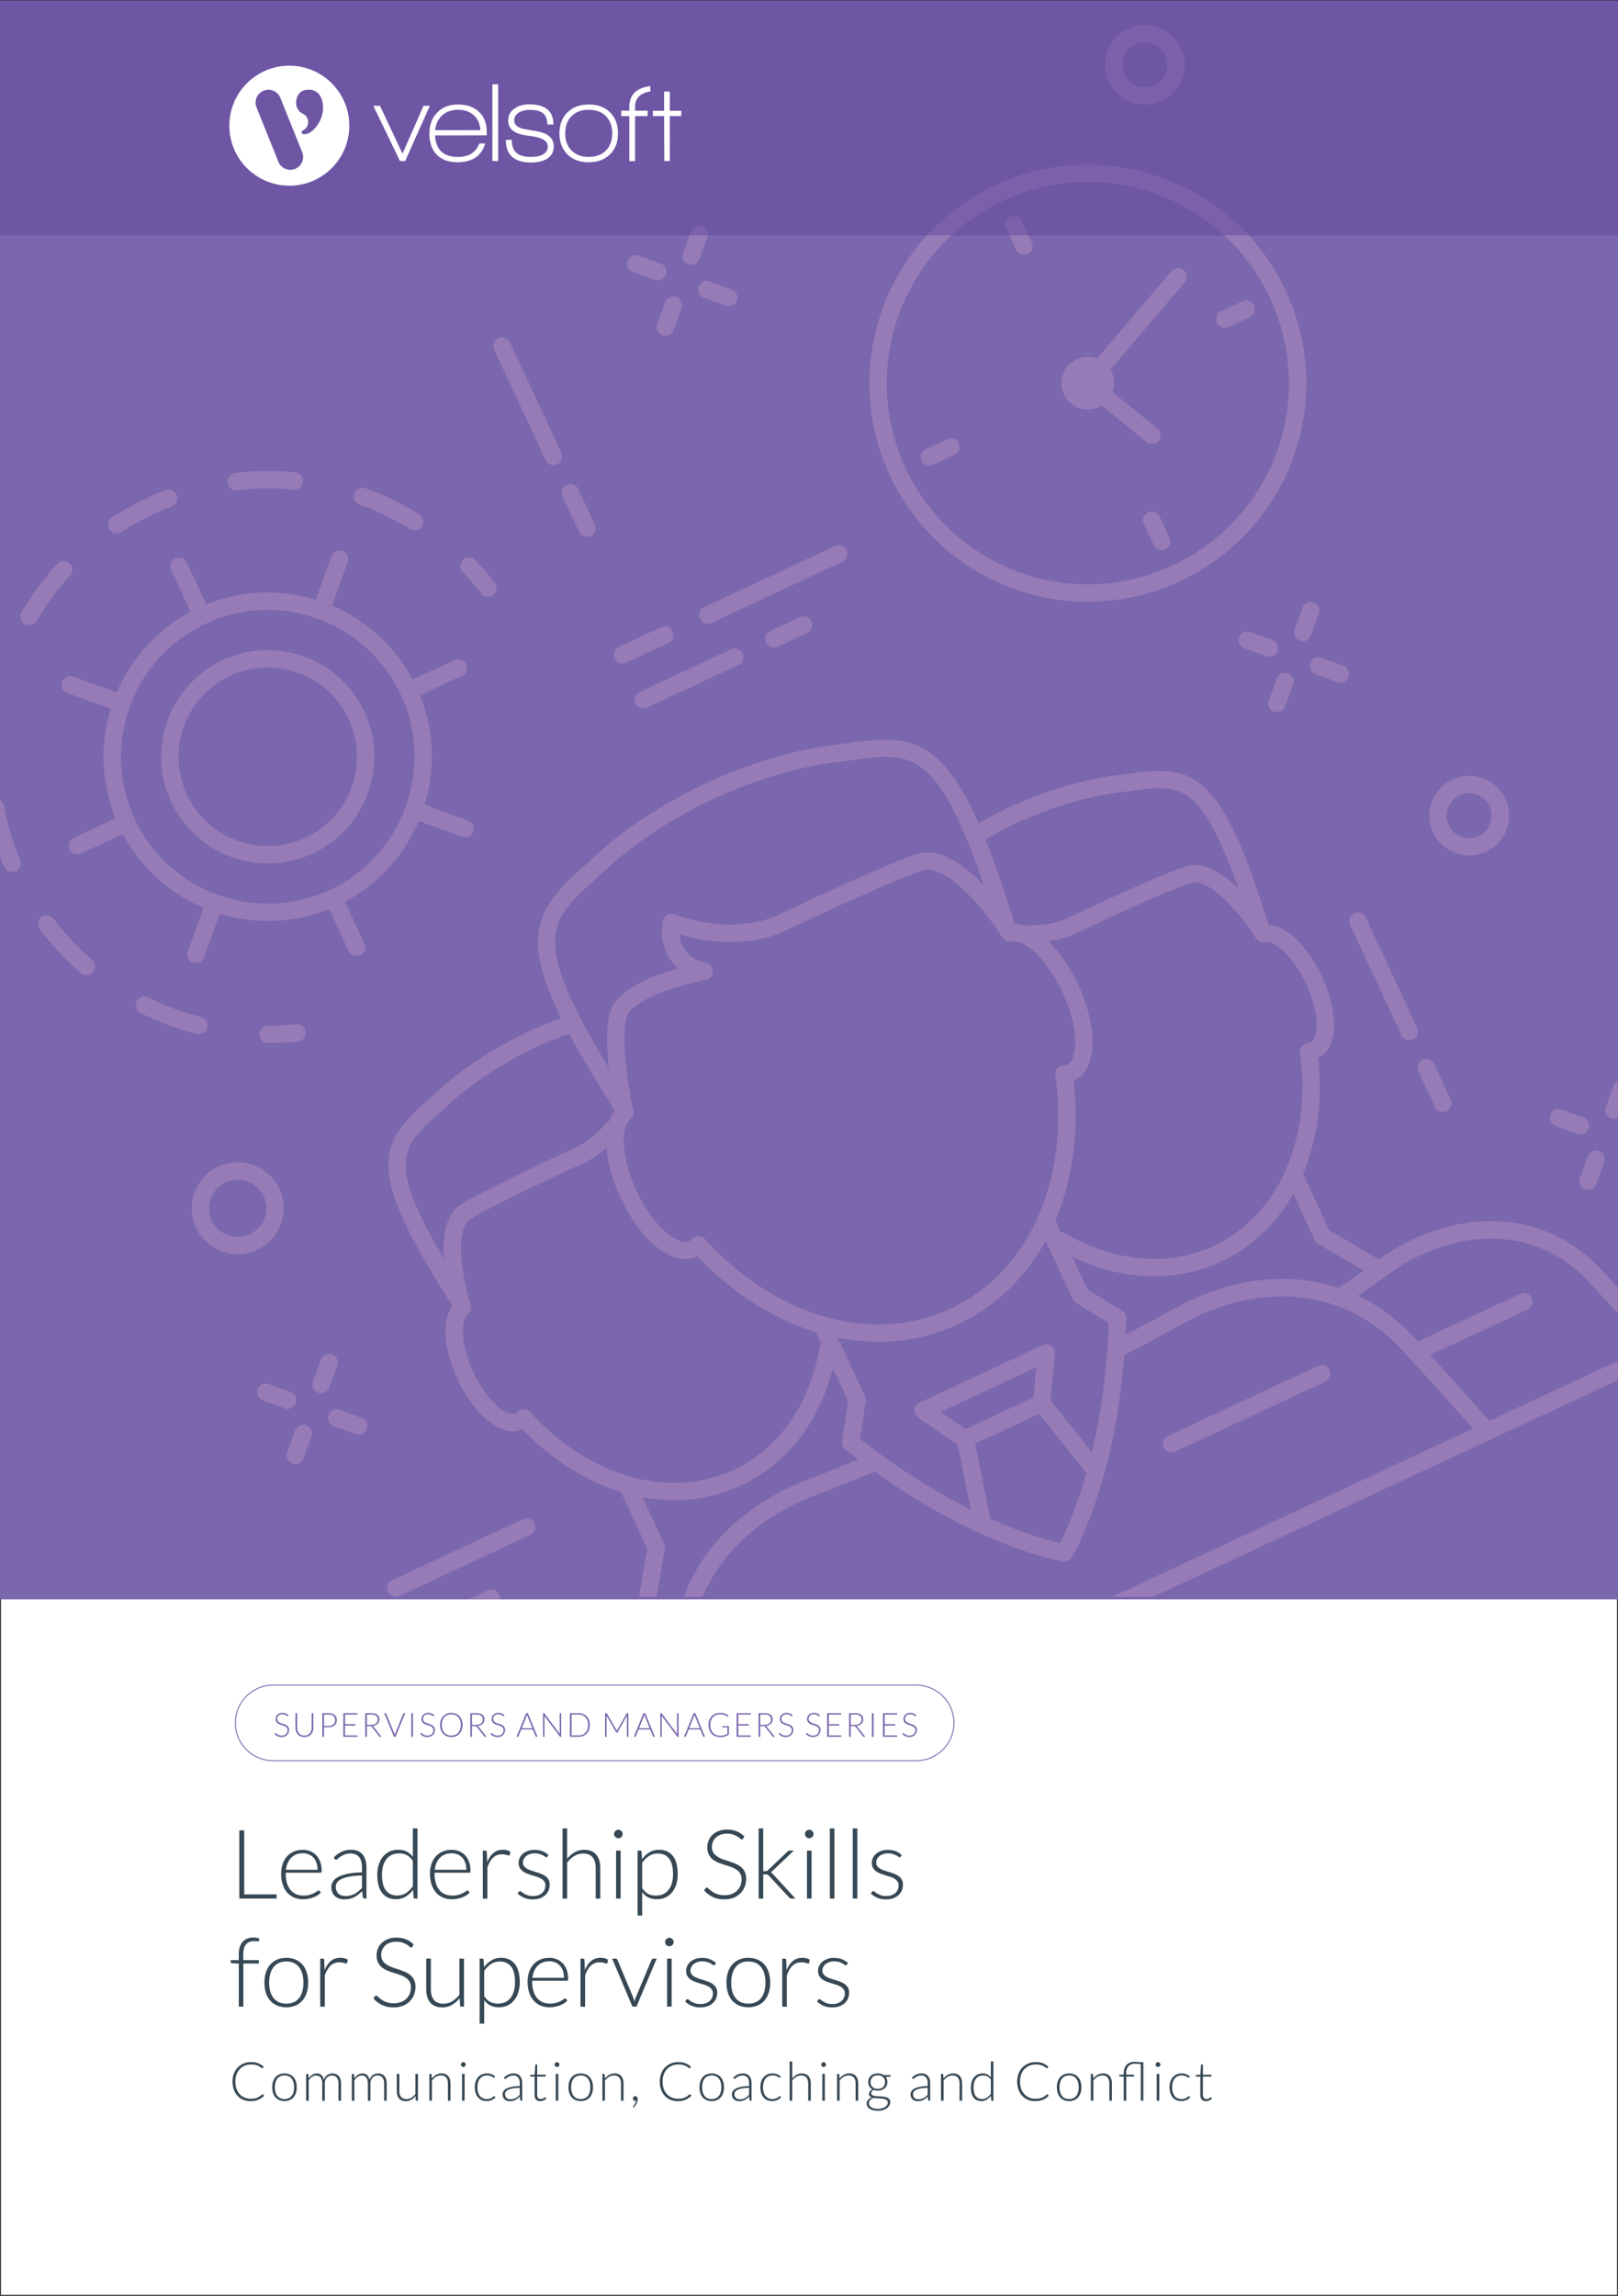 <svg xmlns="http://www.w3.org/2000/svg" xml:space="preserve" viewBox="0 0 875 1241"><rect x="0" y="0" width="875" height="1241" fill="#333333" stroke="none"/>  <switch>    <g>      <path fill="#FFF" stroke="#231F20" stroke-miterlimit="10" d="M0 0h875v1241H0z"></path>      <path fill="#7B67AD" d="M0 .51h875v864.01H0z"></path>      <g fill="#967BB7">        <path d="M162.54 562.58c-.46.21-.97.36-1.5.41-5.35.56-10.77.84-16.11.83a4.7 4.7 0 0 1-4.7-4.7c.01-2.59 2.1-4.7 4.7-4.69 5.02.01 10.11-.26 15.14-.78 2.57-.27 4.89 1.61 5.16 4.19.21 2.04-.92 3.92-2.69 4.74zM109.5 558.6c-.95.44-2.06.57-3.16.29a156.423 156.423 0 0 1-30.37-11.35c-2.32-1.16-3.27-3.98-2.11-6.3a4.702 4.702 0 0 1 6.3-2.11c9.1 4.53 18.7 8.12 28.53 10.67 2.51.65 4.02 3.21 3.37 5.72a4.658 4.658 0 0 1-2.56 3.08zM48.68 526.69c-1.62.76-3.62.54-5.06-.71a153.34 153.34 0 0 1-22.12-23.71 4.703 4.703 0 0 1 .93-6.58 4.685 4.685 0 0 1 6.58.93c6.11 8.12 13.1 15.61 20.77 22.26a4.7 4.7 0 0 1 .47 6.63c-.45.51-.99.91-1.57 1.18zM226.24 286.28c-1.39.65-3.07.61-4.47-.27-8.63-5.36-17.85-9.84-27.41-13.3a4.704 4.704 0 0 1-2.82-6.02 4.7 4.7 0 0 1 6.02-2.82c10.17 3.68 19.99 8.44 29.17 14.15a4.702 4.702 0 0 1 1.51 6.47c-.5.82-1.2 1.42-2 1.79zM17.73 337.58a4.7 4.7 0 0 1-6.05-6.63c5.47-9.33 11.94-18.11 19.23-26.09a4.706 4.706 0 0 1 6.64-.3 4.697 4.697 0 0 1 .3 6.64 145.434 145.434 0 0 0-18.07 24.5 4.64 4.64 0 0 1-2.05 1.88zM161.16 264.28c-.73.34-1.56.5-2.43.42-10.12-.97-20.36-.88-30.44.29a4.7 4.7 0 0 1-5.21-4.12 4.698 4.698 0 0 1 4.13-5.21c10.74-1.25 21.66-1.35 32.43-.31 2.58.25 4.47 2.54 4.23 5.13a4.749 4.749 0 0 1-2.71 3.8zM65.12 287.92a4.7 4.7 0 0 1-5.92-1.7c-1.42-2.17-.8-5.08 1.38-6.5 9.03-5.87 18.89-10.89 28.86-14.73 2.42-.93 5.14.27 6.07 2.69.94 2.42-.24 5.15-2.69 6.07a147.89 147.89 0 0 0-27.13 13.85c-.18.12-.37.22-.57.32zM265.83 322.19c-1.95.91-4.34.38-5.71-1.4-3.06-3.99-6.38-7.87-9.85-11.54a4.686 4.686 0 0 1 .18-6.64c1.85-1.76 4.85-1.71 6.64.18 3.7 3.9 7.23 8.03 10.49 12.28a4.7 4.7 0 0 1-.87 6.59c-.28.21-.57.38-.88.53zM111.24 337.12a4.69 4.69 0 0 1-6.24-2.27l-12.48-26.77c-1.1-2.35-.08-5.15 2.27-6.24s5.15-.08 6.24 2.27l12.48 26.77c1.1 2.35.08 5.14-2.27 6.24zM67.76 384.57c-1.09.51-2.37.6-3.59.16l-27.76-10.1a4.694 4.694 0 0 1-2.81-6.02 4.702 4.702 0 0 1 6.02-2.81l27.76 10.1a4.694 4.694 0 0 1 .38 8.67zM70.57 448.88l-26.78 12.49a4.69 4.69 0 0 1-6.24-2.27 4.69 4.69 0 0 1 2.27-6.24l26.78-12.49a4.69 4.69 0 0 1 6.24 2.27c1.1 2.35.08 5.14-2.27 6.24zM107.92 520.12a4.694 4.694 0 0 1-6.4-5.86l10.1-27.76a4.702 4.702 0 0 1 6.02-2.81c2.44.89 3.7 3.58 2.81 6.02l-10.1 27.76a4.705 4.705 0 0 1-2.43 2.65zM194.81 516.33a4.69 4.69 0 0 1-6.24-2.27l-12.48-26.77a4.69 4.69 0 0 1 2.27-6.24 4.69 4.69 0 0 1 6.24 2.27l12.48 26.77c1.1 2.35.08 5.14-2.27 6.24zM253.57 452.2c-1.09.51-2.37.6-3.59.16l-27.76-10.1a4.694 4.694 0 0 1-2.81-6.02 4.702 4.702 0 0 1 6.02-2.81l27.76 10.1a4.694 4.694 0 0 1 .38 8.67zM249.78 365.31 223 377.8a4.69 4.69 0 0 1-6.24-2.27 4.69 4.69 0 0 1 2.27-6.24l26.78-12.49a4.69 4.69 0 0 1 6.24 2.27c1.1 2.35.08 5.14-2.27 6.24zM175.55 334.31a4.694 4.694 0 0 1-6.4-5.86l10.1-27.76a4.702 4.702 0 0 1 6.02-2.81c2.44.89 3.7 3.58 2.81 6.02l-10.1 27.76a4.705 4.705 0 0 1-2.43 2.65z"></path>        <path d="M182.32 489.56c-44.37 20.69-97.31 1.42-118-42.95s-1.43-97.31 42.95-118c44.38-20.69 97.31-1.43 118 42.95s1.43 97.3-42.95 118zm-71.08-152.44c-39.68 18.5-56.9 65.84-38.4 105.52s65.84 56.91 105.51 38.41c39.68-18.5 56.91-65.84 38.41-105.52s-65.84-56.91-105.52-38.41z"></path>        <path d="M169.16 461.32c-28.81 13.43-63.17.92-76.6-27.88s-.93-63.17 27.88-76.6c28.81-13.43 63.17-.93 76.6 27.88 13.43 28.8.92 63.17-27.88 76.6zm-44.75-95.96c-24.11 11.24-34.58 40-23.33 64.11s40 34.58 64.11 23.34 34.58-40.01 23.34-64.12c-11.25-24.11-40.01-34.58-64.12-23.33zM577.64 843.61c-1.37.64-3.02.61-4.41-.23a4.702 4.702 0 0 1-1.61-6.44c.09-.15 8.84-14.93 16.53-42.97 6.84-24.91 10.7-52.34 11.47-81.54a4.7 4.7 0 0 1 4.82-4.57 4.7 4.7 0 0 1 4.57 4.82c-.79 29.95-4.76 58.14-11.81 83.78-8.07 29.43-17.16 44.69-17.54 45.33-.49.82-1.21 1.44-2.02 1.82z"></path>        <path d="M577.63 843.62c-.81.38-1.74.53-2.7.38-2.11-.33-52.42-8.64-117.77-60.51-2.03-1.61-2.37-4.57-.76-6.6s4.57-2.37 6.6-.76c63.43 50.34 112.88 58.51 113.38 58.58 2.56.4 4.32 2.8 3.92 5.36a4.73 4.73 0 0 1-2.67 3.55zM565.27 762.7l-41.67 19.43a4.67 4.67 0 0 1-4.65-.39l-22.37-15.44a4.68 4.68 0 0 1-2.01-4.26 4.69 4.69 0 0 1 2.69-3.86l66.6-31.06c1.52-.71 3.32-.55 4.69.42 1.38.97 2.13 2.6 1.97 4.28l-2.56 27.06a4.697 4.697 0 0 1-2.69 3.82zm-43.2 9.78 36.79-17.16 1.54-16.22-51.73 24.12 13.4 9.26z"></path>        <path d="M594.67 799.48a4.7 4.7 0 0 1-5.65-1.33l-29.4-36.78a4.692 4.692 0 0 1 .74-6.6c2.01-1.62 4.98-1.29 6.6.74l29.4 36.78a4.692 4.692 0 0 1-.74 6.6c-.3.24-.62.44-.95.59zM533.36 828.07c-.33.16-.69.27-1.07.35a4.701 4.701 0 0 1-5.53-3.68l-9.28-46.16a4.701 4.701 0 0 1 3.68-5.53 4.701 4.701 0 0 1 5.53 3.68l9.28 46.16c.44 2.17-.69 4.29-2.61 5.18zM518.08 715.86c-44.87 20.92-99.83 6.47-141.03-36.76-12.22 6.28-30.09-7.33-41.34-31.46-9.2-19.73-10.3-38.39-3.2-47.41l-.75-1.19c-7.62-12.12-15.5-24.66-22.49-37.48-30.57-55.92-18.87-70.41 6.29-93.17 1.94-1.75 3.95-3.57 6.01-5.49 20.2-18.69 43.82-31.79 60.1-39.49 16.4-7.54 41.63-17.22 68.93-20.68 2.8-.35 5.49-.72 8.08-1.08 33.61-4.64 52.23-4.3 75.42 55.08 5.36 13.65 9.92 27.81 14.33 41.51l.37 1.15c11.48.36 25.06 13.19 34.27 32.93 11.26 24.13 10.05 46.64-2.47 51.9 6.61 59.32-17.65 110.71-62.52 131.64zm-142.45-47.3a4.699 4.699 0 0 1 5.46 1.1c38.68 42.54 90.89 57.33 133.02 37.69 42.13-19.65 64.36-69.15 56.64-126.12a4.69 4.69 0 0 1 4.4-5.32c.84-.05 1.41-.18 2.04-.47 5.36-2.5 6.94-18.6-2.64-39.16-8.46-18.14-20.99-28.81-27.38-27.39-1.87.42-3.81-.35-4.89-1.93l-1.33-1.94a4.74 4.74 0 0 1-.59-1.22l-.87-2.69c-4.36-13.56-8.88-27.57-14.13-40.96-21.58-55.24-35.31-53.34-65.39-49.19-2.63.36-5.35.74-8.19 1.09-20.65 2.61-43.52 9.48-66.12 19.87-22.43 10.62-42.39 23.72-57.68 37.86-2.09 1.94-4.13 3.79-6.1 5.57-22.52 20.38-32.79 29.67-4.35 81.71 6.85 12.58 14.65 24.98 22.19 36.98l1.62 2.57c.24.39.43.8.55 1.24l.63 2.26c.51 1.85-.15 3.82-1.67 4.99-5.19 3.98-5.07 20.44 3.39 38.58 9.58 20.55 22.94 29.69 28.3 27.19.63-.29 1.1-.65 1.67-1.26.39-.45.88-.8 1.42-1.05z"></path>        <path d="M339.73 604.94a4.699 4.699 0 0 1-6.59-3.26c-.33-1.53-8.06-37.75-3.3-54.44 3.53-12.38 23.05-19.9 37-23.76-8.97-7.59-9.76-19.15-8.4-25.7a4.71 4.71 0 0 1 2.28-3.13c1.23-.7 2.59-.8 3.86-.36 34.62 12 56.03.38 56.21.27 2.5-1.21 54.42-25.97 74.96-32.81 23.32-7.77 50.86 34.61 53.92 39.46 1.38 2.2.73 5.09-1.47 6.48-2.19 1.39-5.09.72-6.48-1.46-10.06-15.93-30.63-39.68-43-35.56-19.99 6.66-73.04 31.96-73.59 32.22-.64.38-22.31 12.41-57.72 2.17.46 5.28 3.19 12.81 14.45 15.44a4.703 4.703 0 0 1-.22 9.2c-16.22 2.99-40.22 11.23-42.76 20.14-3.42 12 1.33 40.07 3.45 49.88.48 2.16-.66 4.31-2.6 5.22zM586.42 704.58a4.69 4.69 0 0 1-6.24-2.27l-18.06-38.73a4.69 4.69 0 0 1 2.27-6.24 4.69 4.69 0 0 1 6.24 2.27l18.06 38.73c1.1 2.34.08 5.14-2.27 6.24zM465.49 760.97a4.69 4.69 0 0 1-6.24-2.27l-18.06-38.73c-1.1-2.35-.08-5.15 2.27-6.24s5.15-.08 6.24 2.27l18.06 38.73c1.09 2.35.08 5.14-2.27 6.24zM716.71 746.83l-81.17 37.85a4.69 4.69 0 0 1-6.24-2.27 4.69 4.69 0 0 1 2.27-6.24l81.17-37.85a4.69 4.69 0 0 1 6.24 2.27 4.69 4.69 0 0 1-2.27 6.24z"></path>        <path d="M462.05 784.07a4.699 4.699 0 0 1-6.63-4.95l3.43-23.1a4.706 4.706 0 0 1 5.34-3.96c2.57.38 4.34 2.77 3.96 5.34l-3.43 23.1a4.675 4.675 0 0 1-2.67 3.57zM606.33 716.79c-1.39.65-3.05.61-4.45-.25l-19.91-12.22a4.694 4.694 0 0 1-1.54-6.46 4.685 4.685 0 0 1 6.46-1.54l19.91 12.22a4.694 4.694 0 0 1 1.54 6.46 4.56 4.56 0 0 1-2.01 1.79zM806.23 778.05c-1.84.86-4.1.45-5.51-1.15a3006.602 3006.602 0 0 0-42.5-47.12c-30.09-33.07-76.04-38.24-119.96-13.45a1653.01 1653.01 0 0 1-32.1 17.14c-2.16 1.09-5.13.3-6.33-2-1.2-2.3-.3-5.14 2-6.34 10.68-5.56 21.31-11.23 31.86-17.02 47.83-26.98 98.28-21.15 131.45 15.32a3078.5 3078.5 0 0 1 42.62 47.24 4.698 4.698 0 0 1-.41 6.63c-.34.32-.72.56-1.12.75zM660.2 682.04c-26.96 12.57-59.3 9.97-88.75-7.12a4.695 4.695 0 0 1-1.71-6.42c1.31-2.25 4.19-3.01 6.42-1.7 26.75 15.53 55.93 17.99 80.06 6.73 34.86-16.26 53.25-57.27 46.85-104.49-.18-1.3.19-2.61 1.03-3.62a4.694 4.694 0 0 1 3.36-1.7c.69-.04 1.04-.15 1.42-.32 4.08-1.9 5.1-15.18-2.58-31.66-7.43-15.94-17.72-23.39-21.99-22.44a4.71 4.71 0 0 1-4.9-1.93l-1.11-1.62a4.85 4.85 0 0 1-.59-1.21l-.71-2.21c-3.65-11.32-7.41-23.03-11.79-34.2-17.79-45.55-29.07-44-53.77-40.58-2.2.3-4.48.62-6.85.91-17.17 2.17-36.18 7.88-54.97 16.52-6.49 3.07-12.87 6.47-18.9 10.06-2.18 1.31-5.11.6-6.44-1.63a4.695 4.695 0 0 1 1.63-6.44c6.29-3.75 12.93-7.29 19.74-10.51 13.75-6.32 34.89-14.43 57.78-17.33 2.34-.29 4.57-.6 6.73-.9 28.46-3.93 44.23-3.65 63.8 46.47 4.49 11.44 8.3 23.28 11.99 34.74l.13.42c9.76.71 21.08 11.49 28.74 27.9 9.43 20.23 8.6 39.19-1.93 44.14 5.35 49.64-15.06 92.59-52.69 110.14z"></path>        <path d="M684.92 508.47c-2.11.98-4.67.27-5.95-1.75-6.99-11.06-24.73-32.79-35-29.37-16.64 5.54-60.91 26.65-61.35 26.86-.07.06-9.25 5.23-25.02 5.31-2.59.01-4.71-2.08-4.72-4.67-.01-2.6 2.1-4.71 4.67-4.72 13.08-.07 20.66-4.2 20.73-4.24 2.12-1.02 45.53-21.73 62.72-27.45 20.03-6.67 43.33 29.16 45.92 33.27a4.7 4.7 0 0 1-1.47 6.48c-.18.1-.36.2-.53.28zM717.26 672.62a4.69 4.69 0 0 1-6.24-2.27l-15.08-32.34c-1.1-2.35-.08-5.15 2.27-6.24s5.15-.08 6.24 2.27l15.08 32.34c1.1 2.35.08 5.14-2.27 6.24zM826.04 707.9l-57.48 26.8a4.69 4.69 0 0 1-6.24-2.27 4.69 4.69 0 0 1 2.27-6.24l57.48-26.8a4.69 4.69 0 0 1 6.24 2.27c1.1 2.34.08 5.14-2.27 6.24z"></path>        <path d="M748.03 690.66c-1.35.63-2.98.61-4.37-.2l-30.77-18.05c-2.24-1.31-2.99-4.19-1.68-6.43s4.2-2.99 6.43-1.67l30.77 18.05a4.7 4.7 0 0 1 1.68 6.43c-.49.85-1.22 1.49-2.06 1.87zM400.78 803c-37.63 17.55-83.65 5.57-118.24-30.45-10.56 4.89-25.62-6.66-35.05-26.89-7.66-16.42-8.64-32.02-2.9-39.95l-.23-.37c-6.4-10.19-13.03-20.72-18.91-31.52-25.8-47.2-15.89-59.46 5.42-78.74 1.61-1.46 3.29-2.98 5.01-4.57 16.94-15.68 36.74-26.65 50.37-33.11 6.9-3.17 13.87-5.98 20.79-8.38 2.45-.85 5.13.45 5.98 2.89.86 2.45-.45 5.13-2.89 5.98-6.63 2.3-13.32 5-19.9 8.03-18.65 8.82-35.25 19.72-47.95 31.48-1.75 1.62-3.45 3.17-5.1 4.66-18.49 16.73-26.93 24.36-3.47 67.27 5.74 10.54 12.29 20.95 18.62 31.02l1.23 1.97c.24.39.43.81.55 1.25l.52 1.89c.52 1.84-.14 3.81-1.67 4.98-3.47 2.66-4.37 15.33 3.06 31.27 7.68 16.48 18.51 24.23 22.6 22.33.37-.17.69-.38 1.17-.89.89-.95 2.15-1.49 3.46-1.48 1.31.01 2.55.57 3.43 1.54 32.06 35.26 75.3 47.54 110.16 31.28 24.13-11.25 41.01-35.18 46.3-65.66a4.69 4.69 0 0 1 5.43-3.82c2.56.44 4.27 2.88 3.82 5.43-5.85 33.55-24.65 59.99-51.61 72.56z"></path>        <path d="M251.94 710.37a4.706 4.706 0 0 1-6.47-2.82c-1.48-4.63-13.95-45.5 4.03-56.56 15.43-9.49 59.17-29.43 61.04-30.28.37-.15 8.43-3.31 16.88-13.28 1.66-1.96 4.63-2.22 6.62-.54a4.693 4.693 0 0 1 .54 6.62c-10.2 12.02-20.06 15.73-20.47 15.88-.13.05-3.86 1.77-9.52 4.41-13.98 6.52-39.56 18.67-50.17 25.19-9.24 5.68-3.99 33.24 0 45.69.73 2.28-.37 4.71-2.48 5.69zM356.89 840.66a4.69 4.69 0 0 1-6.24-2.27l-15.08-32.34c-1.1-2.35-.08-5.15 2.27-6.24s5.15-.08 6.24 2.27l15.08 32.34c1.1 2.35.08 5.14-2.27 6.24zM301.3 250.98a4.69 4.69 0 0 1-6.24-2.27l-27.8-59.62a4.69 4.69 0 0 1 2.27-6.24 4.69 4.69 0 0 1 6.24 2.27l27.8 59.62c1.1 2.35.08 5.14-2.27 6.24zM319.42 289.84a4.69 4.69 0 0 1-6.24-2.27l-8.99-19.29a4.69 4.69 0 0 1 2.27-6.24 4.69 4.69 0 0 1 6.24 2.27l8.99 19.29c1.1 2.34.08 5.14-2.27 6.24zM764.15 561.83a4.69 4.69 0 0 1-6.24-2.27l-27.8-59.62a4.69 4.69 0 0 1 2.27-6.24 4.69 4.69 0 0 1 6.24 2.27l27.8 59.62c1.1 2.35.08 5.14-2.27 6.24zM782.27 600.69a4.69 4.69 0 0 1-6.24-2.27l-8.99-19.29a4.69 4.69 0 0 1 2.27-6.24 4.69 4.69 0 0 1 6.24 2.27l8.99 19.29c1.1 2.35.08 5.14-2.27 6.24zM357.69 151.17c-1.09.51-2.37.6-3.59.16l-11.84-4.31a4.694 4.694 0 0 1-2.81-6.02 4.702 4.702 0 0 1 6.02-2.81l11.84 4.31c2.44.89 3.7 3.58 2.81 6.02a4.672 4.672 0 0 1-2.43 2.65zM396.04 165.13c-1.09.51-2.37.6-3.59.16l-11.84-4.31a4.694 4.694 0 0 1-2.81-6.02 4.702 4.702 0 0 1 6.02-2.81l11.84 4.31c2.44.89 3.7 3.58 2.81 6.02a4.672 4.672 0 0 1-2.43 2.65zM361.81 181.09a4.694 4.694 0 0 1-6.4-5.86l4.31-11.84a4.702 4.702 0 0 1 6.02-2.81c2.44.89 3.7 3.58 2.81 6.02l-4.31 11.84a4.675 4.675 0 0 1-2.43 2.65zM375.77 142.74a4.694 4.694 0 0 1-6.4-5.86l4.31-11.84a4.702 4.702 0 0 1 6.02-2.81c2.44.89 3.7 3.58 2.81 6.02l-4.31 11.84a4.705 4.705 0 0 1-2.43 2.65zM688.45 354.6c-1.09.51-2.37.6-3.59.16l-11.84-4.31a4.694 4.694 0 0 1-2.81-6.02 4.702 4.702 0 0 1 6.02-2.81l11.84 4.31c2.44.89 3.7 3.58 2.81 6.02a4.672 4.672 0 0 1-2.43 2.65zM726.8 368.55c-1.09.51-2.37.6-3.59.16l-11.84-4.31c-2.44-.89-3.69-3.58-2.81-6.02s3.58-3.69 6.02-2.81l11.84 4.31c2.44.89 3.69 3.58 2.81 6.02a4.642 4.642 0 0 1-2.43 2.65zM692.57 384.52a4.694 4.694 0 0 1-6.4-5.86l4.31-11.84a4.702 4.702 0 0 1 6.02-2.81c2.44.89 3.7 3.58 2.81 6.02L695 381.87a4.705 4.705 0 0 1-2.43 2.65zM706.53 346.17a4.694 4.694 0 0 1-6.4-5.86l4.31-11.84c.89-2.44 3.58-3.7 6.02-2.81 2.44.89 3.7 3.58 2.81 6.02l-4.31 11.84a4.705 4.705 0 0 1-2.43 2.65zM856.69 612.79c-1.09.51-2.37.6-3.59.16l-11.84-4.31a4.694 4.694 0 0 1-2.81-6.02c.89-2.44 3.58-3.7 6.02-2.81l11.84 4.31c2.44.89 3.7 3.58 2.81 6.02a4.675 4.675 0 0 1-2.43 2.65zM860.81 642.72a4.694 4.694 0 0 1-6.4-5.86l4.31-11.84c.89-2.44 3.58-3.7 6.02-2.81 2.44.89 3.7 3.58 2.81 6.02l-4.31 11.84a4.737 4.737 0 0 1-2.43 2.65zM157.55 761.1c-1.09.51-2.37.6-3.59.16l-11.84-4.31a4.694 4.694 0 0 1-2.81-6.02c.89-2.44 3.58-3.7 6.02-2.81l11.84 4.31c2.44.89 3.7 3.58 2.81 6.02a4.642 4.642 0 0 1-2.43 2.65zM195.9 775.06c-1.09.51-2.37.6-3.59.16l-11.84-4.31a4.694 4.694 0 0 1-2.81-6.02 4.702 4.702 0 0 1 6.02-2.81l11.84 4.31c2.44.89 3.7 3.58 2.81 6.02a4.672 4.672 0 0 1-2.43 2.65zM161.67 791.03a4.694 4.694 0 0 1-6.4-5.86l4.31-11.84a4.702 4.702 0 0 1 6.02-2.81c2.44.89 3.7 3.58 2.81 6.02l-4.31 11.84a4.737 4.737 0 0 1-2.43 2.65zM175.63 752.67a4.694 4.694 0 0 1-6.4-5.86l4.31-11.84c.89-2.44 3.58-3.7 6.02-2.81 2.44.89 3.7 3.58 2.81 6.02l-4.31 11.84a4.675 4.675 0 0 1-2.43 2.65zM628.24 54.6c-10.77 5.02-23.61.35-28.63-10.42s-.34-23.61 10.42-28.63 23.61-.35 28.63 10.42.35 23.61-10.42 28.63zM614 24.07c-6.07 2.83-8.71 10.07-5.88 16.14 2.83 6.07 10.07 8.71 16.14 5.87 6.07-2.83 8.71-10.07 5.88-16.14-2.82-6.07-10.06-8.7-16.14-5.87zM139.06 675.67c-12.42 5.79-27.24.4-33.03-12.02-5.79-12.42-.4-27.24 12.02-33.03 12.42-5.79 27.24-.4 33.03 12.02 5.8 12.42.4 27.24-12.02 33.03zm-17.04-36.54c-7.72 3.6-11.08 12.82-7.48 20.54 3.6 7.73 12.82 11.08 20.54 7.48 7.73-3.6 11.08-12.82 7.48-20.55-3.59-7.72-12.81-11.07-20.54-7.47zM803.65 460.44c-10.77 5.02-23.61.35-28.63-10.42s-.34-23.61 10.42-28.63 23.6-.34 28.62 10.42c5.03 10.77.35 23.61-10.41 28.63zm-14.24-30.53c-6.07 2.83-8.71 10.07-5.88 16.14 2.83 6.07 10.07 8.71 16.14 5.87 6.07-2.83 8.7-10.07 5.87-16.14-2.82-6.07-10.06-8.7-16.13-5.87zM455.53 303.68l-70.79 33.01a4.69 4.69 0 0 1-6.24-2.27 4.69 4.69 0 0 1 2.27-6.24l70.79-33.01a4.69 4.69 0 0 1 6.24 2.27c1.1 2.35.08 5.14-2.27 6.24zM361.5 347.53l-22.9 10.68a4.69 4.69 0 0 1-6.24-2.27 4.69 4.69 0 0 1 2.27-6.24l22.9-10.68a4.69 4.69 0 0 1 6.24 2.27c1.1 2.35.08 5.14-2.27 6.24zM399.29 359.48l-49.36 23.02a4.69 4.69 0 0 1-6.24-2.27 4.69 4.69 0 0 1 2.27-6.24l49.36-23.02a4.69 4.69 0 0 1 6.24 2.27c1.1 2.35.08 5.14-2.27 6.24zM436.46 342.15l-15.97 7.45a4.69 4.69 0 0 1-6.24-2.27 4.69 4.69 0 0 1 2.27-6.24l15.97-7.45a4.69 4.69 0 0 1 6.24 2.27c1.1 2.35.08 5.14-2.27 6.24zM594.3 219.93c-7.1 3.31-15.58.23-18.89-6.87-3.29-7.07-.19-15.51 6.91-18.82 5.08-2.37 11.05-1.52 15.19 2.16 1.42 1.12 2.7 2.75 3.6 4.68 2.35 5.05 1.61 10.81-1.95 15.03-.99 1.41-2.75 2.83-4.86 3.82zm-8.01-17.18c-2.41 1.12-3.47 3.97-2.36 6.34 1.12 2.41 3.99 3.45 6.4 2.33.63-.29 1.14-.68 1.42-1.06 1.4-1.69 1.64-3.62.85-5.31-.29-.62-.63-1.07-1.12-1.46-1.55-1.37-3.51-1.63-5.19-.84z"></path>        <path d="M638.22 314.13c-49.57 23.12-108.03 9.44-142.17-33.25-5.85-7.27-10.85-15.32-14.85-23.9-27.52-59.01-1.86-129.41 57.18-156.95 59.01-27.52 129.4-1.89 156.91 57.11 24.38 52.27 7.74 114.06-39.55 146.91-5.71 3.94-11.6 7.32-17.52 10.08zm-95.86-205.58c-54.35 25.34-77.96 90.15-52.64 144.46 3.68 7.9 8.28 15.3 13.66 21.99 31.43 39.3 85.24 51.89 130.87 30.61 5.44-2.54 10.88-5.66 16.16-9.28 43.5-30.22 58.82-87.1 36.38-135.21-25.33-54.32-90.12-77.9-144.43-52.57zm51.94 111.38c-7.1 3.31-15.58.23-18.89-6.87-3.29-7.07-.19-15.51 6.91-18.82 5.08-2.37 11.05-1.52 15.19 2.16 1.42 1.12 2.7 2.75 3.6 4.68 2.33 4.99 1.62 10.68-1.83 14.9-1.22 1.63-2.94 2.99-4.98 3.95zm-8.01-17.18c-2.41 1.12-3.47 3.97-2.36 6.34 1.12 2.41 3.99 3.45 6.4 2.33.63-.29 1.14-.68 1.42-1.06.07-.1.15-.2.23-.29 1.18-1.4 1.41-3.32.62-5.02-.29-.62-.63-1.07-1.12-1.46-1.55-1.37-3.51-1.63-5.19-.84z"></path>        <path d="M594.3 219.93c-7.1 3.31-15.58.23-18.89-6.87-3.29-7.07-.19-15.51 6.91-18.82 5.08-2.37 11.05-1.52 15.19 2.16 1.42 1.12 2.7 2.75 3.6 4.68 2.35 5.05 1.61 10.81-1.95 15.03-.99 1.41-2.75 2.83-4.86 3.82zm-8.01-17.18c-2.41 1.12-3.47 3.97-2.36 6.34 1.12 2.41 3.99 3.45 6.4 2.33.63-.29 1.14-.68 1.42-1.06 1.4-1.69 1.64-3.62.85-5.31-.29-.62-.63-1.07-1.12-1.46-1.55-1.37-3.51-1.63-5.19-.84zM555.72 137.23a4.69 4.69 0 0 1-6.24-2.27l-5.36-11.5a4.69 4.69 0 0 1 2.27-6.24 4.69 4.69 0 0 1 6.24 2.27l5.36 11.5c1.1 2.35.08 5.14-2.27 6.24z"></path>        <path d="M590.27 211.33a4.7 4.7 0 0 1-5.03-.68 4.693 4.693 0 0 1-.54-6.62l48.78-57.47c1.67-1.97 4.64-2.23 6.62-.54a4.693 4.693 0 0 1 .54 6.62l-48.78 57.47c-.44.53-.99.94-1.59 1.22zM516.17 245.88l-11.5 5.36c-2.35 1.1-5.15.08-6.24-2.27s-.08-5.15 2.27-6.24l11.5-5.36a4.69 4.69 0 0 1 6.24 2.27 4.69 4.69 0 0 1-2.27 6.24zM630.19 296.93a4.69 4.69 0 0 1-6.24-2.27l-5.36-11.5c-1.1-2.35-.08-5.15 2.27-6.24s5.15-.08 6.24 2.27l5.36 11.5c1.1 2.35.08 5.14-2.27 6.24zM675.87 171.41l-11.5 5.36a4.69 4.69 0 0 1-6.24-2.27 4.69 4.69 0 0 1 2.27-6.24l11.5-5.36a4.69 4.69 0 0 1 6.24 2.27 4.69 4.69 0 0 1-2.27 6.24z"></path>        <path d="M624.94 239.47c-1.58.74-3.5.56-4.94-.6l-34.77-28.09a4.7 4.7 0 0 1-.7-6.61c1.62-2.02 4.58-2.33 6.6-.7l34.77 28.09a4.7 4.7 0 0 1-.96 7.91zM215.94 862.71l70.79-33.01a4.693 4.693 0 0 0 2.27-6.24 4.693 4.693 0 0 0-6.24-2.27l-70.79 33.01a4.693 4.693 0 0 0-2.27 6.24 4.69 4.69 0 0 0 6.24 2.27zM355.14 863.15l4.39-25.96c.43-2.56-1.29-4.98-3.85-5.42s-4.98 1.3-5.41 3.85l-4.66 27.53h9.53zM380.02 863.15c10.03-24.1 31.26-43.69 61.18-54.93 10.86-4.23 21.68-8.57 32.44-13.02 2.31-.97 3.54-3.74 2.54-6.14a4.694 4.694 0 0 0-6.13-2.55 1689.91 1689.91 0 0 1-32.21 12.93c-34.01 12.78-57.73 35.6-68.02 63.7h10.2zM270.32 864.52c.11-.86 0-1.76-.39-2.6a4.693 4.693 0 0 0-6.24-2.27l-10.45 4.87h17.08zM874.94 735.64 601.5 863.15h22.23l251.21-117.14zM874.94 696.1c-2.75-3.01-5.49-6-8.21-8.96-27.96-30.72-70.35-35.7-110.7-12.95-4.49 2.46-10.32 6.66-16.49 11.1-6.22 4.48-12.65 9.11-17 11.38-2.3 1.2-3.2 4.04-2 6.34 1.2 2.31 4.16 3.16 6.33 2 4.96-2.58 11.67-7.41 18.16-12.09 5.67-4.08 11.52-8.3 15.56-10.51 36.41-20.54 74.33-16.25 99.2 11.08 5.02 5.45 10.08 11 15.14 16.6V696.1zM874.94 584.11c-1.01.52-1.84 1.4-2.26 2.55l-4.31 11.84a4.694 4.694 0 0 0 6.4 5.86c.06-.03.11-.07.17-.1v-20.15zM10.9 464.9c-3.91-9.41-6.83-19.23-8.69-29.19-.26-1.38-1.1-2.48-2.21-3.15v30.24c.71 1.91 1.44 3.82 2.23 5.7 1 2.4 3.74 3.53 6.14 2.53.06-.03.12-.05.18-.08a4.684 4.684 0 0 0 2.35-6.05z"></path>      </g>      <path fill="#7B67AD" d="M495.45 952.03H147.72c-11.42 0-20.71-9.29-20.71-20.71s9.29-20.71 20.71-20.71h347.73c11.42 0 20.71 9.29 20.71 20.71s-9.29 20.71-20.71 20.71zm-347.73-40.9c-11.13 0-20.19 9.06-20.19 20.19s9.06 20.19 20.19 20.19h347.73c11.13 0 20.19-9.06 20.19-20.19s-9.06-20.19-20.19-20.19H147.72z"></path>      <g fill="#364855">        <path d="M132.08 1024.01h17.49v2.27h-20.15v-36.89h2.66v34.62zM163.76 999.93c1.46 0 2.81.25 4.05.76 1.24.5 2.32 1.24 3.23 2.2.91.96 1.62 2.15 2.14 3.56.51 1.41.77 3.02.77 4.85 0 .38-.06.64-.17.78-.11.14-.29.21-.53.21h-18.72v.5c0 1.95.23 3.66.68 5.14.45 1.48 1.1 2.72 1.93 3.72.83 1 1.84 1.75 3.02 2.25s2.5.76 3.96.76c1.3 0 2.43-.14 3.39-.43s1.76-.61 2.41-.96c.65-.36 1.17-.68 1.55-.96s.66-.43.83-.43c.23 0 .4.09.52.26l.68.83c-.42.52-.97 1.01-1.66 1.46-.69.45-1.45.84-2.29 1.16-.84.32-1.75.58-2.71.77-.96.19-1.93.29-2.91.29-1.77 0-3.39-.31-4.85-.93-1.46-.62-2.71-1.52-3.76-2.7-1.05-1.18-1.85-2.63-2.42-4.34s-.86-3.67-.86-5.88c0-1.86.26-3.58.79-5.15.53-1.57 1.29-2.93 2.29-4.07 1-1.14 2.22-2.03 3.68-2.67 1.47-.66 3.11-.98 4.96-.98zm.04 1.85c-1.34 0-2.53.21-3.59.63s-1.97 1.02-2.75 1.8c-.77.78-1.4 1.72-1.87 2.82-.48 1.1-.79 2.32-.95 3.68h17.08c0-1.39-.19-2.64-.57-3.74-.38-1.1-.92-2.04-1.61-2.8a7.048 7.048 0 0 0-2.5-1.76c-.99-.43-2.06-.63-3.24-.63zM197.18 1026.28c-.52 0-.84-.24-.96-.73l-.37-3.31c-.71.7-1.42 1.32-2.12 1.88-.7.56-1.44 1.03-2.2 1.41-.77.38-1.59.67-2.48.87-.89.2-1.86.3-2.92.3-.89 0-1.75-.13-2.58-.39-.83-.26-1.57-.66-2.22-1.2s-1.16-1.23-1.55-2.07c-.39-.84-.59-1.85-.59-3.04 0-1.09.31-2.11.94-3.05.63-.94 1.6-1.76 2.93-2.45 1.33-.69 3.04-1.25 5.14-1.67 2.09-.42 4.61-.66 7.55-.73v-2.71c0-2.4-.52-4.25-1.55-5.54s-2.57-1.94-4.6-1.94c-1.25 0-2.32.17-3.19.52-.88.35-1.62.73-2.23 1.15s-1.1.8-1.49 1.15c-.38.35-.7.52-.96.52-.35 0-.61-.16-.78-.47l-.44-.76c1.36-1.36 2.78-2.38 4.28-3.08 1.49-.7 3.19-1.04 5.08-1.04 1.39 0 2.61.22 3.65.67s1.91 1.08 2.59 1.9 1.2 1.82 1.55 3c.35 1.17.52 2.48.52 3.92v16.89h-1zm-10.43-1.38c1.01 0 1.93-.11 2.78-.33.84-.22 1.62-.52 2.35-.91.72-.39 1.39-.86 2.02-1.39.63-.54 1.24-1.12 1.85-1.75v-6.75c-2.47.07-4.59.26-6.37.56-1.78.3-3.25.72-4.41 1.24-1.16.52-2.01 1.14-2.56 1.86a3.94 3.94 0 0 0-.82 2.46c0 .87.14 1.62.43 2.26.29.63.67 1.16 1.13 1.56.47.41 1.02.71 1.64.9.63.2 1.28.29 1.96.29zM224.39 1026.28c-.43 0-.68-.23-.75-.68l-.26-4.09c-1.15 1.56-2.49 2.81-4.03 3.73-1.54.92-3.27 1.38-5.18 1.38-3.18 0-5.67-1.1-7.45-3.31-1.78-2.21-2.68-5.52-2.68-9.93 0-1.89.25-3.66.74-5.31.5-1.64 1.23-3.07 2.19-4.28.97-1.21 2.15-2.16 3.55-2.85 1.4-.7 3.02-1.04 4.84-1.04 1.76 0 3.28.33 4.57.98 1.29.65 2.4 1.6 3.34 2.85v-15.38h2.48v37.93h-1.36zm-9.52-1.67c1.72 0 3.28-.44 4.67-1.33s2.64-2.12 3.73-3.7v-13.69c-1.01-1.48-2.12-2.52-3.33-3.13s-2.58-.91-4.11-.91-2.87.28-4.02.83a7.972 7.972 0 0 0-2.89 2.36c-.77 1.02-1.36 2.23-1.75 3.65-.39 1.42-.59 2.98-.59 4.68 0 3.86.71 6.7 2.14 8.51 1.44 1.83 3.48 2.73 6.15 2.73zM244.24 999.93c1.46 0 2.81.25 4.05.76 1.24.5 2.32 1.24 3.23 2.2.91.96 1.62 2.15 2.14 3.56.51 1.41.77 3.02.77 4.85 0 .38-.06.64-.17.78-.11.14-.29.21-.53.21h-18.72v.5c0 1.95.23 3.66.68 5.14.45 1.48 1.1 2.72 1.93 3.72.83 1 1.84 1.75 3.02 2.25s2.5.76 3.96.76c1.3 0 2.43-.14 3.39-.43s1.76-.61 2.41-.96c.65-.36 1.17-.68 1.55-.96s.66-.43.83-.43c.23 0 .4.09.52.26l.68.83c-.42.52-.97 1.01-1.66 1.46-.69.45-1.45.84-2.29 1.16-.84.32-1.75.58-2.71.77-.96.19-1.93.29-2.91.29-1.77 0-3.39-.31-4.85-.93-1.46-.62-2.71-1.52-3.76-2.7-1.05-1.18-1.85-2.63-2.42-4.34s-.86-3.67-.86-5.88c0-1.86.26-3.58.79-5.15.53-1.57 1.29-2.93 2.29-4.07 1-1.14 2.22-2.03 3.68-2.67 1.47-.66 3.11-.98 4.96-.98zm.03 1.85c-1.34 0-2.53.21-3.59.63s-1.97 1.02-2.75 1.8c-.77.78-1.4 1.72-1.87 2.82-.48 1.1-.79 2.32-.95 3.68h17.08c0-1.39-.19-2.64-.57-3.74-.38-1.1-.92-2.04-1.61-2.8a7.048 7.048 0 0 0-2.5-1.76c-.98-.43-2.06-.63-3.24-.63zM261.1 1026.28v-25.94h1.3c.3 0 .51.06.64.18s.2.33.22.63l.21 5.47c.83-2.1 1.95-3.75 3.34-4.94 1.39-1.19 3.1-1.79 5.14-1.79.78 0 1.5.08 2.16.25.66.17 1.29.4 1.88.72l-.34 1.72c-.05.28-.23.42-.52.42-.1 0-.25-.03-.44-.1s-.43-.15-.72-.23-.64-.17-1.06-.23c-.42-.07-.9-.1-1.43-.1-1.96 0-3.58.61-4.84 1.83-1.26 1.22-2.28 2.97-3.06 5.27v16.87h-2.48zM296.09 1003.58c-.12.24-.31.37-.57.37-.19 0-.44-.11-.74-.33-.3-.22-.7-.46-1.2-.73-.5-.27-1.1-.51-1.83-.73-.72-.22-1.6-.33-2.65-.33-.94 0-1.79.13-2.57.4-.77.27-1.43.63-1.98 1.08-.55.45-.97.97-1.28 1.57s-.46 1.23-.46 1.89c0 .81.21 1.49.63 2.03.42.54.96 1 1.64 1.38.68.38 1.45.71 2.31.99.86.28 1.74.56 2.65.83.9.28 1.79.59 2.65.93s1.63.76 2.31 1.26c.68.5 1.23 1.12 1.64 1.85.42.73.63 1.62.63 2.66 0 1.13-.2 2.18-.61 3.16-.41.97-1 1.82-1.77 2.53-.77.71-1.73 1.28-2.85 1.69-1.13.42-2.42.63-3.86.63-1.83 0-3.4-.29-4.72-.87s-2.5-1.34-3.55-2.28l.6-.89a.97.97 0 0 1 .29-.31c.1-.07.25-.1.44-.1.23 0 .5.14.83.42.33.28.76.58 1.29.9.53.32 1.19.62 1.98.9s1.77.42 2.93.42c1.1 0 2.06-.15 2.89-.46.83-.3 1.53-.72 2.09-1.24s.98-1.13 1.26-1.84c.29-.7.43-1.45.43-2.23 0-.87-.21-1.59-.63-2.16-.42-.57-.96-1.06-1.64-1.46-.68-.4-1.45-.74-2.31-1.02-.86-.28-1.75-.56-2.66-.83-.91-.28-1.8-.58-2.66-.91s-1.63-.75-2.31-1.25c-.68-.5-1.23-1.12-1.64-1.84-.42-.72-.63-1.62-.63-2.7 0-.92.2-1.81.6-2.66.4-.85.97-1.6 1.71-2.24.74-.64 1.64-1.16 2.7-1.54 1.06-.38 2.25-.57 3.57-.57 1.58 0 2.98.23 4.21.69 1.23.46 2.35 1.16 3.38 2.1l-.54.84zM304.22 1026.28v-37.93h2.48v16.42c1.2-1.48 2.57-2.65 4.11-3.53 1.54-.88 3.26-1.32 5.18-1.32 1.42 0 2.68.23 3.77.68 1.09.45 1.99 1.1 2.7 1.96s1.25 1.88 1.62 3.08c.36 1.2.55 2.56.55 4.07v16.58h-2.48v-16.58c0-2.43-.56-4.34-1.67-5.72-1.11-1.38-2.82-2.07-5.11-2.07-1.7 0-3.29.44-4.75 1.32s-2.76 2.08-3.91 3.61v19.45h-2.49zM336.73 991.4c0 .31-.07.6-.2.87s-.3.51-.51.72c-.21.21-.45.37-.73.5-.28.12-.57.18-.89.18a2.247 2.247 0 0 1-1.62-.68c-.21-.21-.37-.45-.5-.72-.12-.27-.18-.56-.18-.87s.06-.61.18-.9c.12-.29.29-.53.5-.74.21-.21.45-.37.73-.5.28-.12.57-.18.89-.18a2.247 2.247 0 0 1 1.62.68c.21.21.38.46.51.74s.2.59.2.9zm-1.09 8.94v25.94h-2.48v-25.94h2.48zM344.81 1035.46v-35.12h1.36c.23 0 .41.05.55.14s.22.26.23.51l.23 4.02c1.15-1.56 2.49-2.81 4.03-3.73 1.54-.92 3.26-1.38 5.17-1.38 3.2 0 5.68 1.1 7.46 3.31 1.77 2.21 2.66 5.52 2.66 9.93 0 1.89-.25 3.66-.74 5.31s-1.22 3.07-2.18 4.28c-.96 1.21-2.13 2.16-3.53 2.85-1.4.7-3.01 1.04-4.84 1.04-1.77 0-3.3-.32-4.59-.96-1.29-.64-2.4-1.6-3.34-2.87v12.67h-2.47zm10.88-33.55c-1.72 0-3.28.45-4.68 1.34-1.4.89-2.64 2.14-3.72 3.74v13.61c.99 1.5 2.09 2.55 3.3 3.15 1.21.61 2.59.91 4.13.91 1.53 0 2.87-.28 4.02-.83a7.857 7.857 0 0 0 2.88-2.36c.77-1.02 1.36-2.23 1.75-3.65.39-1.42.59-2.98.59-4.68 0-3.86-.71-6.7-2.12-8.51-1.43-1.81-3.48-2.72-6.15-2.72zM401.88 993.88c-.16.3-.38.44-.68.44-.23 0-.52-.16-.88-.48-.36-.32-.84-.68-1.45-1.07s-1.37-.75-2.29-1.08c-.92-.33-2.04-.5-3.39-.5-1.34 0-2.52.19-3.54.57s-1.88.9-2.56 1.56c-.69.66-1.21 1.42-1.57 2.29s-.54 1.78-.54 2.74c0 1.25.27 2.29.8 3.1.53.82 1.23 1.51 2.1 2.09.87.57 1.86 1.06 2.96 1.45 1.1.39 2.24.78 3.41 1.16 1.17.38 2.3.8 3.41 1.26 1.11.46 2.09 1.04 2.96 1.73.87.7 1.57 1.55 2.1 2.57.53 1.02.8 2.28.8 3.79 0 1.55-.27 3-.8 4.37-.53 1.36-1.3 2.55-2.31 3.56-1.01 1.01-2.24 1.8-3.7 2.39s-3.13.87-5.01.87c-2.43 0-4.53-.43-6.28-1.29-1.76-.86-3.29-2.04-4.61-3.53l.73-1.15c.21-.26.45-.39.73-.39.16 0 .36.1.6.31s.54.46.89.77c.35.3.77.63 1.25.99s1.05.69 1.7.99c.64.3 1.38.56 2.22.77.84.21 1.78.31 2.85.31 1.46 0 2.77-.22 3.92-.67 1.15-.44 2.12-1.05 2.91-1.81s1.4-1.67 1.81-2.72c.42-1.05.63-2.18.63-3.38 0-1.3-.27-2.38-.8-3.22a6.818 6.818 0 0 0-2.1-2.11c-.87-.56-1.86-1.04-2.96-1.42-1.1-.38-2.24-.76-3.41-1.12-1.17-.36-2.3-.77-3.41-1.22-1.1-.45-2.09-1.03-2.96-1.73-.87-.7-1.57-1.58-2.1-2.63s-.8-2.37-.8-3.95c0-1.23.23-2.42.7-3.57s1.16-2.16 2.06-3.04 2.02-1.58 3.35-2.11c1.33-.53 2.85-.79 4.56-.79 1.91 0 3.63.3 5.16.91 1.52.61 2.91 1.54 4.16 2.79l-.62 1.2zM412.75 988.35v23.12h1.2c.24 0 .47-.03.69-.1.22-.07.46-.24.72-.5l10.4-9.88c.19-.19.39-.35.59-.47.2-.12.46-.18.77-.18h2.19l-11.45 10.87c-.17.17-.34.33-.5.48-.16.15-.33.27-.52.38.28.14.51.3.7.5s.39.4.6.62l12.02 13.09H428c-.24 0-.46-.05-.65-.14-.19-.09-.38-.25-.57-.46l-10.9-11.68c-.3-.31-.56-.53-.81-.64-.24-.11-.63-.17-1.15-.17h-1.17v13.09h-2.48v-37.93h2.48zM439.97 991.4c0 .31-.07.6-.2.87s-.3.51-.51.72c-.21.21-.45.37-.73.5-.28.12-.57.18-.89.18a2.247 2.247 0 0 1-1.62-.68c-.21-.21-.37-.45-.5-.72-.12-.27-.18-.56-.18-.87s.06-.61.18-.9c.12-.29.29-.53.5-.74.21-.21.45-.37.73-.5.28-.12.57-.18.89-.18a2.247 2.247 0 0 1 1.62.68c.21.21.38.46.51.74.14.29.2.59.2.9zm-1.09 8.94v25.94h-2.48v-25.94h2.48zM451.26 988.35v37.93h-2.48v-37.93h2.48zM463.64 988.35v37.93h-2.48v-37.93h2.48zM487.11 1003.58c-.12.24-.31.37-.57.37-.19 0-.44-.11-.74-.33-.3-.22-.7-.46-1.2-.73-.5-.27-1.1-.51-1.82-.73-.72-.22-1.6-.33-2.65-.33-.94 0-1.79.13-2.57.4-.77.27-1.43.63-1.98 1.08-.55.45-.97.97-1.28 1.57s-.46 1.23-.46 1.89c0 .81.21 1.49.63 2.03.42.54.96 1 1.64 1.38.68.38 1.45.71 2.31.99s1.74.56 2.65.83c.9.28 1.79.59 2.65.93s1.63.76 2.31 1.26 1.23 1.12 1.64 1.85c.42.73.63 1.62.63 2.66 0 1.13-.21 2.18-.61 3.16-.41.97-1 1.82-1.77 2.53-.77.71-1.72 1.28-2.85 1.69-1.13.42-2.42.63-3.86.63-1.83 0-3.4-.29-4.72-.87-1.32-.58-2.5-1.34-3.55-2.28l.6-.89a.97.97 0 0 1 .29-.31c.1-.07.25-.1.44-.1.23 0 .5.14.83.42.33.28.76.58 1.29.9.53.32 1.19.62 1.98.9s1.77.42 2.93.42c1.09 0 2.06-.15 2.89-.46.83-.3 1.53-.72 2.09-1.24.56-.52.98-1.13 1.26-1.84.29-.7.43-1.45.43-2.23 0-.87-.21-1.59-.63-2.16-.42-.57-.96-1.06-1.64-1.46-.68-.4-1.45-.74-2.31-1.02-.86-.28-1.75-.56-2.66-.83-.91-.28-1.8-.58-2.66-.91s-1.63-.75-2.31-1.25c-.68-.5-1.23-1.12-1.64-1.84-.42-.72-.63-1.62-.63-2.7 0-.92.2-1.81.6-2.66.4-.85.97-1.6 1.71-2.24.74-.64 1.64-1.16 2.7-1.54 1.06-.38 2.25-.57 3.57-.57 1.58 0 2.99.23 4.21.69s2.35 1.16 3.38 2.1l-.55.84zM129.13 1084.68v-23.23l-3.65-.23c-.5-.03-.76-.25-.76-.65v-1.02h4.41v-3.29c0-1.48.19-2.78.57-3.9.38-1.12.92-2.06 1.62-2.8s1.53-1.31 2.52-1.68c.98-.37 2.06-.56 3.25-.56.54 0 1.08.05 1.63.14s1.03.23 1.45.4l-.08 1.2c-.02.24-.18.36-.5.36-.21 0-.49-.03-.85-.08s-.8-.08-1.32-.08c-.85 0-1.64.13-2.36.38s-1.34.66-1.86 1.21c-.52.56-.93 1.28-1.21 2.18-.29.9-.43 1.99-.43 3.3v3.21h8.42v1.85h-8.37v23.28h-2.48zM154.84 1058.32c1.86 0 3.52.32 4.99.95 1.47.63 2.71 1.53 3.72 2.7 1.01 1.17 1.78 2.57 2.31 4.21s.8 3.48.8 5.51-.27 3.87-.8 5.5-1.3 3.03-2.31 4.2c-1.01 1.17-2.25 2.06-3.72 2.69s-3.13.94-4.99.94c-1.86 0-3.52-.31-4.99-.94-1.47-.63-2.71-1.52-3.73-2.69-1.02-1.16-1.79-2.56-2.32-4.2-.53-1.63-.8-3.47-.8-5.5s.26-3.87.8-5.51c.53-1.64 1.3-3.05 2.32-4.21 1.02-1.16 2.26-2.06 3.73-2.7 1.47-.63 3.13-.95 4.99-.95zm0 24.75c1.55 0 2.9-.26 4.05-.79s2.12-1.29 2.89-2.28c.77-.99 1.35-2.19 1.73-3.58.38-1.4.57-2.97.57-4.71 0-1.72-.19-3.29-.57-4.69-.38-1.41-.96-2.61-1.73-3.61a7.76 7.76 0 0 0-2.89-2.31c-1.16-.54-2.51-.81-4.05-.81-1.55 0-2.9.27-4.05.81a7.682 7.682 0 0 0-2.89 2.31c-.77 1-1.36 2.2-1.75 3.61-.39 1.41-.59 2.97-.59 4.69 0 1.74.2 3.31.59 4.71s.97 2.59 1.75 3.58c.77.99 1.74 1.75 2.89 2.28 1.15.52 2.5.79 4.05.79zM173.17 1084.68v-25.94h1.3c.3 0 .51.06.64.18s.2.33.22.63l.21 5.47c.83-2.1 1.95-3.75 3.34-4.94 1.39-1.19 3.1-1.79 5.14-1.79.78 0 1.5.08 2.16.25.66.17 1.29.4 1.88.72l-.34 1.72c-.05.28-.23.42-.52.42-.1 0-.25-.03-.44-.1s-.43-.15-.72-.23-.64-.17-1.06-.23c-.42-.07-.9-.1-1.43-.1-1.96 0-3.58.61-4.84 1.83-1.26 1.22-2.28 2.97-3.06 5.27v16.87h-2.48zM223.04 1052.28c-.16.3-.38.44-.68.44-.23 0-.52-.16-.88-.48-.36-.32-.84-.68-1.45-1.07s-1.37-.75-2.29-1.08c-.92-.33-2.04-.5-3.39-.5-1.34 0-2.52.19-3.54.57s-1.88.9-2.56 1.56c-.69.66-1.21 1.42-1.57 2.29s-.54 1.78-.54 2.74c0 1.25.27 2.29.8 3.1.53.82 1.23 1.51 2.1 2.09.87.57 1.86 1.06 2.96 1.45 1.1.39 2.24.78 3.41 1.16 1.17.38 2.3.8 3.41 1.26 1.11.46 2.09 1.04 2.96 1.73.87.7 1.57 1.55 2.1 2.57.53 1.02.8 2.28.8 3.79 0 1.55-.27 3-.8 4.37-.53 1.36-1.3 2.55-2.31 3.56-1.01 1.01-2.24 1.8-3.7 2.39s-3.13.87-5.01.87c-2.43 0-4.53-.43-6.28-1.29-1.76-.86-3.29-2.04-4.61-3.53l.73-1.15c.21-.26.45-.39.73-.39.16 0 .36.1.6.31s.54.46.89.77c.35.3.77.63 1.25.99s1.05.69 1.7.99c.64.3 1.38.56 2.22.77.84.21 1.78.31 2.85.31 1.46 0 2.77-.22 3.92-.67 1.15-.44 2.12-1.05 2.91-1.81s1.4-1.67 1.81-2.72c.42-1.05.63-2.18.63-3.38 0-1.3-.27-2.38-.8-3.22a6.818 6.818 0 0 0-2.1-2.11c-.87-.56-1.86-1.04-2.96-1.42-1.1-.38-2.24-.76-3.41-1.12-1.17-.36-2.3-.77-3.41-1.22-1.1-.45-2.09-1.03-2.96-1.73-.87-.7-1.57-1.58-2.1-2.63s-.8-2.37-.8-3.95c0-1.23.23-2.42.7-3.57s1.16-2.16 2.06-3.04 2.02-1.58 3.35-2.11c1.33-.53 2.85-.79 4.56-.79 1.91 0 3.63.3 5.16.91 1.52.61 2.91 1.54 4.16 2.79l-.62 1.2zM233 1058.74v16.58c0 2.43.56 4.34 1.67 5.72s2.82 2.07 5.1 2.07c1.69 0 3.27-.43 4.73-1.29s2.78-2.06 3.95-3.58v-19.5h2.48v25.94h-1.37c-.48 0-.73-.23-.75-.68l-.24-3.86c-1.2 1.5-2.59 2.69-4.16 3.6-1.58.9-3.33 1.36-5.26 1.36-1.44 0-2.71-.23-3.79-.68s-1.98-1.1-2.69-1.96c-.71-.85-1.25-1.88-1.62-3.08-.37-1.2-.55-2.56-.55-4.07v-16.58h2.5zM259.38 1093.86v-35.12h1.36c.23 0 .41.05.55.14s.22.26.23.51l.23 4.02c1.15-1.56 2.49-2.81 4.03-3.73 1.54-.92 3.26-1.38 5.17-1.38 3.2 0 5.68 1.1 7.46 3.31 1.77 2.21 2.66 5.52 2.66 9.93 0 1.89-.25 3.66-.74 5.31s-1.22 3.07-2.18 4.28c-.96 1.21-2.13 2.16-3.53 2.85-1.4.7-3.01 1.04-4.84 1.04-1.77 0-3.3-.32-4.59-.96-1.29-.64-2.4-1.6-3.34-2.87v12.67h-2.47zm10.87-33.55c-1.72 0-3.28.45-4.68 1.34-1.4.89-2.64 2.14-3.72 3.74V1079c.99 1.5 2.09 2.55 3.3 3.15 1.21.61 2.59.91 4.13.91 1.53 0 2.87-.28 4.02-.83a7.857 7.857 0 0 0 2.88-2.36c.77-1.02 1.36-2.23 1.75-3.65.39-1.42.59-2.98.59-4.68 0-3.86-.71-6.7-2.12-8.51-1.42-1.82-3.47-2.72-6.15-2.72zM297.05 1058.32c1.46 0 2.81.25 4.05.76 1.24.5 2.32 1.24 3.23 2.2.91.96 1.62 2.15 2.14 3.56.51 1.41.77 3.02.77 4.85 0 .38-.06.64-.17.78-.11.14-.29.21-.53.21h-18.72v.5c0 1.95.23 3.66.68 5.14.45 1.48 1.1 2.72 1.93 3.72.83 1 1.84 1.75 3.02 2.25s2.5.76 3.96.76c1.3 0 2.43-.14 3.39-.43s1.76-.61 2.41-.96c.65-.36 1.17-.68 1.55-.96s.66-.43.83-.43c.23 0 .4.09.52.26l.68.83c-.42.52-.97 1.01-1.66 1.46-.69.45-1.45.84-2.29 1.16-.84.32-1.75.58-2.71.77-.96.19-1.93.29-2.91.29-1.77 0-3.39-.31-4.85-.93-1.46-.62-2.71-1.52-3.76-2.7-1.05-1.18-1.85-2.63-2.42-4.34s-.86-3.67-.86-5.88c0-1.86.26-3.58.79-5.15.53-1.57 1.29-2.93 2.29-4.07 1-1.14 2.22-2.03 3.68-2.67 1.47-.65 3.12-.98 4.96-.98zm.04 1.85c-1.34 0-2.53.21-3.59.63s-1.97 1.02-2.75 1.8c-.77.78-1.4 1.72-1.87 2.82-.48 1.1-.79 2.32-.95 3.68H305c0-1.39-.19-2.64-.57-3.74-.38-1.1-.92-2.04-1.61-2.8a7.048 7.048 0 0 0-2.5-1.76c-.97-.42-2.05-.63-3.23-.63zM313.92 1084.68v-25.94h1.3c.3 0 .51.06.64.18s.2.33.22.63l.21 5.47c.83-2.1 1.95-3.75 3.34-4.94 1.39-1.19 3.1-1.79 5.14-1.79.78 0 1.5.08 2.16.25.66.17 1.29.4 1.88.72l-.34 1.72c-.05.28-.23.42-.52.42-.1 0-.25-.03-.44-.1s-.43-.15-.72-.23-.64-.17-1.06-.23c-.42-.07-.9-.1-1.43-.1-1.96 0-3.58.61-4.84 1.83-1.26 1.22-2.28 2.97-3.06 5.27v16.87h-2.48zM344.19 1084.68H342l-10.95-25.94H333c.24 0 .44.07.59.2.15.13.26.27.33.43l8.55 20.46c.17.4.3.78.39 1.15.09.37.17.73.26 1.09.09-.36.18-.73.27-1.11s.22-.75.38-1.13l8.6-20.46c.09-.19.2-.34.35-.46.15-.11.33-.17.53-.17h1.88l-10.94 25.94zM364.31 1049.8c0 .31-.07.6-.2.87s-.3.51-.51.72c-.21.21-.45.37-.73.5-.28.12-.57.18-.89.18a2.247 2.247 0 0 1-1.62-.68c-.21-.21-.37-.45-.5-.72-.12-.27-.18-.56-.18-.87s.06-.61.18-.9c.12-.29.29-.53.5-.74.21-.21.45-.37.73-.5.28-.12.57-.18.89-.18a2.247 2.247 0 0 1 1.62.68c.21.21.38.46.51.74s.2.59.2.9zm-1.09 8.94v25.94h-2.48v-25.94h2.48zM386.68 1061.97c-.12.24-.31.37-.57.37-.19 0-.44-.11-.74-.33-.3-.22-.7-.46-1.2-.73-.5-.27-1.1-.51-1.83-.73-.72-.22-1.6-.33-2.65-.33-.94 0-1.79.13-2.57.4-.77.27-1.43.63-1.98 1.08-.55.45-.97.97-1.28 1.57s-.46 1.23-.46 1.89c0 .81.21 1.49.63 2.03.42.54.96 1 1.64 1.38.68.38 1.45.71 2.31.99.86.28 1.74.56 2.65.83.9.28 1.79.59 2.65.93s1.63.76 2.31 1.26c.68.5 1.23 1.12 1.64 1.85.42.73.63 1.62.63 2.66 0 1.13-.2 2.18-.61 3.16-.41.97-1 1.82-1.77 2.53-.77.71-1.73 1.28-2.85 1.69-1.13.42-2.42.63-3.86.63-1.83 0-3.4-.29-4.72-.87s-2.5-1.34-3.55-2.28l.6-.89a.97.97 0 0 1 .29-.31c.1-.07.25-.1.44-.1.23 0 .5.14.83.42.33.28.76.58 1.29.9.53.32 1.19.62 1.98.9s1.77.42 2.93.42c1.1 0 2.06-.15 2.89-.46.83-.3 1.53-.72 2.09-1.24s.98-1.13 1.26-1.84c.29-.7.43-1.45.43-2.23 0-.87-.21-1.59-.63-2.16-.42-.57-.96-1.06-1.64-1.46-.68-.4-1.45-.74-2.31-1.02-.86-.28-1.75-.56-2.66-.83-.91-.28-1.8-.58-2.66-.91s-1.63-.75-2.31-1.25c-.68-.5-1.23-1.12-1.64-1.84-.42-.72-.63-1.62-.63-2.7 0-.92.2-1.81.6-2.66.4-.85.97-1.6 1.71-2.24.74-.64 1.64-1.16 2.7-1.54 1.06-.38 2.25-.57 3.57-.57 1.58 0 2.98.23 4.21.69 1.23.46 2.35 1.16 3.38 2.1l-.54.84zM404.7 1058.32c1.86 0 3.52.32 4.99.95 1.47.63 2.71 1.53 3.72 2.7 1.01 1.17 1.78 2.57 2.31 4.21s.8 3.48.8 5.51-.27 3.87-.8 5.5-1.3 3.03-2.31 4.2c-1.01 1.17-2.25 2.06-3.72 2.69s-3.13.94-4.99.94c-1.86 0-3.52-.31-4.99-.94-1.47-.63-2.71-1.52-3.73-2.69-1.02-1.16-1.79-2.56-2.32-4.2-.53-1.63-.8-3.47-.8-5.5s.26-3.87.8-5.51c.53-1.64 1.3-3.05 2.32-4.21 1.02-1.16 2.26-2.06 3.73-2.7 1.46-.63 3.13-.95 4.99-.95zm0 24.75c1.55 0 2.9-.26 4.05-.79s2.12-1.29 2.89-2.28c.77-.99 1.35-2.19 1.73-3.58.38-1.4.57-2.97.57-4.71 0-1.72-.19-3.29-.57-4.69-.38-1.41-.96-2.61-1.73-3.61a7.76 7.76 0 0 0-2.89-2.31c-1.16-.54-2.51-.81-4.05-.81-1.55 0-2.9.27-4.05.81a7.682 7.682 0 0 0-2.89 2.31c-.77 1-1.36 2.2-1.75 3.61-.39 1.41-.59 2.97-.59 4.69 0 1.74.2 3.31.59 4.71s.97 2.59 1.75 3.58c.77.99 1.74 1.75 2.89 2.28 1.15.52 2.5.79 4.05.79zM423.02 1084.68v-25.94h1.3c.3 0 .51.06.64.18s.2.33.22.63l.21 5.47c.83-2.1 1.95-3.75 3.34-4.94 1.39-1.19 3.1-1.79 5.14-1.79.78 0 1.5.08 2.16.25.66.17 1.29.4 1.88.72l-.34 1.72c-.05.28-.23.42-.52.42-.1 0-.25-.03-.44-.1s-.43-.15-.72-.23-.64-.17-1.06-.23c-.42-.07-.9-.1-1.43-.1-1.96 0-3.58.61-4.84 1.83-1.26 1.22-2.28 2.97-3.06 5.27v16.87h-2.48zM458.01 1061.97c-.12.24-.31.37-.57.37-.19 0-.44-.11-.74-.33-.3-.22-.7-.46-1.2-.73-.5-.27-1.1-.51-1.82-.73-.72-.22-1.6-.33-2.65-.33-.94 0-1.79.13-2.57.4-.77.27-1.43.63-1.98 1.08-.55.45-.97.97-1.28 1.57s-.46 1.23-.46 1.89c0 .81.21 1.49.63 2.03.42.54.96 1 1.64 1.38.68.38 1.45.71 2.31.99s1.74.56 2.65.83c.9.28 1.79.59 2.65.93s1.63.76 2.31 1.26 1.23 1.12 1.64 1.85c.42.73.63 1.62.63 2.66 0 1.13-.21 2.18-.61 3.16-.41.97-1 1.82-1.77 2.53-.77.71-1.72 1.28-2.85 1.69-1.13.42-2.42.63-3.86.63-1.83 0-3.4-.29-4.72-.87-1.32-.58-2.5-1.34-3.55-2.28l.6-.89a.97.97 0 0 1 .29-.31c.1-.07.25-.1.44-.1.23 0 .5.14.83.42.33.28.76.58 1.29.9.53.32 1.19.62 1.98.9s1.77.42 2.93.42c1.09 0 2.06-.15 2.89-.46.83-.3 1.53-.72 2.09-1.24.56-.52.98-1.13 1.26-1.84.29-.7.43-1.45.43-2.23 0-.87-.21-1.59-.63-2.16-.42-.57-.96-1.06-1.64-1.46-.68-.4-1.45-.74-2.31-1.02-.86-.28-1.75-.56-2.66-.83-.91-.28-1.8-.58-2.66-.91s-1.63-.75-2.31-1.25c-.68-.5-1.23-1.12-1.64-1.84-.42-.72-.63-1.62-.63-2.7 0-.92.2-1.81.6-2.66.4-.85.97-1.6 1.71-2.24.74-.64 1.64-1.16 2.7-1.54 1.06-.38 2.25-.57 3.57-.57 1.58 0 2.99.23 4.21.69s2.35 1.16 3.38 2.1l-.55.84z"></path>      </g>      <path fill="#62479E" fill-opacity=".5" d="M0 0h875v127.23H0z"></path>      <path fill="#FFF" d="M156.47 35.51c-17.91 0-32.43 14.52-32.43 32.43s14.52 32.43 32.43 32.43 32.43-14.52 32.43-32.43-14.52-32.43-32.43-32.43zm3.11 55.78a6.938 6.938 0 0 1-9.03-3.85l-11.83-29.39c-1.43-3.56.29-7.6 3.85-9.03 3.56-1.43 7.6.29 9.03 3.85l11.83 29.39c1.42 3.56-.3 7.6-3.85 9.03zm15.09-31.93c-.33 4.63-2.93 8.85-5.51 11.12-.68.6-1.48 1.17-2.12 1.48-.94.46-3.72 1.13-3.92-.21-.17-1.1 1.6-1.64 2.23-2.33 1.77-1.95 1.72-4.94-.11-6.89-.75-.8-2.26-1.3-3.18-2.22-3.35-3.38-1.97-9.33 1.38-11.12.77-.41 1.49-.52 2.54-.64 6.25-.7 9.13 4.67 8.69 10.81z"></path>      <g fill="#FFF">        <path d="M219.12 87.04h-2.81L201.88 57.2h3.61l12.17 25.87 11.37-25.87h3.42l-13.33 29.84zM235.27 73.22c.41 7.75 4.5 11.62 12.29 11.62 5.91 0 9.8-2.42 11.68-7.28h3.18c-1.18 3.83-3.2 6.52-6.05 8.07-2.49 1.39-5.46 2.08-8.93 2.08-5.01 0-8.85-1.45-11.5-4.34-2.49-2.69-3.73-6.42-3.73-11.19 0-4.69 1.42-8.48 4.25-11.37 2.83-2.89 6.59-4.34 11.28-4.34 4.69 0 8.44 1.32 11.25 3.94 2.81 2.63 4.22 6.17 4.22 10.61v2.14l-27.94.06zm12.47-13.88c-3.47 0-6.31.98-8.53 2.94-2.22 1.96-3.52 4.65-3.88 8.07h24.46c-.2-3.42-1.4-6.12-3.58-8.07-2.18-1.96-5-2.94-8.47-2.94zM266.27 87.04V45.58h3.12v41.46h-3.12zM287.18 87.84c-9.09 0-13.64-4.08-13.64-12.23h3.24c0 3.22.84 5.56 2.51 7.03 1.67 1.47 4.32 2.2 7.95 2.2 2.45 0 4.46-.39 6.05-1.16 1.96-1.02 2.94-2.53 2.94-4.53 0-2.45-2.04-4.14-6.12-5.07-.29-.08-2.32-.41-6.11-.98-6.11-.94-9.17-3.59-9.17-7.95 0-2.85 1.22-5.08 3.67-6.67 2.08-1.39 4.63-2.08 7.64-2.08 8.77 0 13.15 3.63 13.15 10.88h-3.3c0-2.77-.76-4.78-2.26-6.02-1.51-1.24-3.94-1.87-7.28-1.87-2.24 0-4.14.45-5.69 1.35-1.79 1.06-2.69 2.53-2.69 4.4 0 2.45 2 4.02 5.99 4.71 1.06.2 3.22.59 6.48 1.16 5.95 1.02 8.93 3.73 8.93 8.13 0 3.1-1.35 5.4-4.04 6.91-2.15 1.2-4.9 1.79-8.25 1.79zM318.31 87.72c-4.85 0-8.69-1.45-11.53-4.34-2.83-2.89-4.25-6.64-4.25-11.25 0-4.77 1.46-8.57 4.37-11.41 2.91-2.83 6.76-4.25 11.53-4.25s8.59 1.42 11.47 4.25c2.88 2.83 4.31 6.63 4.31 11.41 0 4.77-1.46 8.56-4.37 11.37-2.92 2.81-6.76 4.22-11.53 4.22zm9.42-24.86c-2.24-2.34-5.36-3.52-9.36-3.52-3.91 0-7.01 1.15-9.29 3.46-2.28 2.3-3.42 5.41-3.42 9.33 0 3.87 1.15 6.96 3.45 9.26 2.3 2.3 5.39 3.45 9.26 3.45s6.96-1.15 9.27-3.45c2.3-2.3 3.45-5.39 3.45-9.26 0-3.84-1.12-6.93-3.36-9.27zM362.25 62.76v24.28h-3l-.12-24.28h-6.05v-2.87h6.05V49.5h3.12v10.39h6.18v2.87h-6.18zM343.44 57.87c0-4.75 2.75-7.57 8.26-8.45v-2.87c-7.58.95-11.37 4.72-11.37 11.31v1.96h-4.4v2.94h4.4V87.1h3.12V62.77h6.79v-2.94h-6.79v-1.96z"></path>      </g>      <g fill="#7B67AD">        <path d="M155.74 927.6c-.05.1-.13.15-.23.15-.08 0-.18-.06-.3-.17-.12-.11-.29-.23-.5-.37s-.48-.26-.79-.38c-.32-.11-.71-.17-1.17-.17-.46 0-.87.07-1.23.2s-.65.31-.89.54-.42.49-.54.79c-.12.3-.19.62-.19.95 0 .43.09.79.28 1.08s.43.52.73.72c.3.2.64.37 1.03.5s.78.27 1.18.4c.4.13.8.28 1.18.44.38.16.73.36 1.03.6.3.24.54.54.73.89.18.35.28.79.28 1.31 0 .54-.09 1.04-.28 1.51s-.45.88-.8 1.23-.78.62-1.28.83c-.51.2-1.08.3-1.73.3-.84 0-1.57-.15-2.18-.45a5.28 5.28 0 0 1-1.6-1.22l.25-.4c.07-.09.16-.14.25-.14.05 0 .12.04.21.11s.19.16.31.27.27.22.43.34c.17.12.36.24.59.34s.48.19.77.27.62.11.99.11c.51 0 .96-.08 1.36-.23s.73-.36 1.01-.63c.27-.26.48-.58.63-.94.14-.36.22-.75.22-1.17 0-.45-.09-.82-.28-1.12-.18-.29-.43-.54-.73-.73-.3-.2-.64-.36-1.03-.49-.38-.13-.78-.26-1.18-.39-.4-.13-.8-.27-1.18-.42-.38-.16-.73-.36-1.03-.6-.3-.24-.54-.55-.73-.91-.18-.36-.28-.82-.28-1.37 0-.43.08-.84.24-1.24.16-.4.4-.75.71-1.05.31-.3.7-.55 1.16-.73.46-.18.99-.28 1.58-.28.66 0 1.26.11 1.79.32.53.21 1.01.53 1.44.97l-.23.43zM164.62 938.17c.61 0 1.16-.11 1.65-.32.48-.21.9-.51 1.23-.89.34-.38.59-.83.77-1.34s.27-1.07.27-1.67v-7.9h.92v7.9c0 .71-.11 1.36-.33 1.97-.22.61-.54 1.14-.96 1.6a4.4 4.4 0 0 1-1.53 1.07c-.6.26-1.27.39-2.02.39s-1.42-.13-2.02-.39c-.6-.26-1.11-.62-1.53-1.07-.42-.45-.74-.99-.96-1.6-.22-.61-.33-1.27-.33-1.97v-7.9h.93v7.89c0 .6.09 1.15.27 1.67.18.51.43.96.77 1.34.33.38.74.68 1.23.89.47.22 1.02.33 1.64.33zM175.24 933.68v5.15h-.92v-12.78h3.3c1.5 0 2.63.33 3.39.98.76.66 1.14 1.59 1.14 2.81 0 .56-.1 1.08-.31 1.54-.21.47-.51.87-.9 1.21-.39.34-.87.6-1.43.79-.56.19-1.19.28-1.9.28h-2.37zm0-.74h2.38c.57 0 1.07-.08 1.52-.23.45-.16.82-.37 1.13-.65.31-.28.55-.6.71-.98.17-.38.25-.79.25-1.23 0-.98-.3-1.74-.91-2.27-.6-.53-1.51-.79-2.71-.79h-2.38v6.15zM193.33 926.05v.77h-6.73v5.17h5.6v.75h-5.6v5.33h6.73v.77h-7.66v-12.78h7.66zM198.44 933.05v5.78h-.92v-12.78h3.26c1.48 0 2.58.29 3.31.85.73.57 1.09 1.41 1.09 2.51 0 .49-.08.93-.25 1.34-.17.4-.41.76-.73 1.06-.32.3-.7.55-1.14.75-.45.2-.95.32-1.51.38.14.09.27.21.39.36l4.4 5.53h-.8c-.1 0-.18-.02-.25-.05s-.14-.1-.2-.18l-4.09-5.19a.855.855 0 0 0-.33-.28c-.12-.05-.3-.08-.55-.08h-1.68zm0-.69h2.22c.57 0 1.07-.07 1.52-.2.45-.13.83-.33 1.14-.58s.55-.56.71-.91.24-.76.24-1.2c0-.91-.3-1.58-.89-2.02s-1.46-.66-2.6-.66h-2.34v5.57zM207.79 926.05h.73c.08 0 .15.02.21.07.05.04.1.1.13.18l4.35 10.6c.11.28.21.57.28.88.07-.33.15-.62.26-.88l4.34-10.6c.03-.07.07-.12.13-.17.06-.05.13-.07.21-.07h.72l-5.27 12.78h-.82l-5.27-12.79zM223.36 938.83h-.93v-12.78h.93v12.78zM234.59 927.6c-.05.1-.13.15-.23.15-.08 0-.18-.06-.3-.17-.12-.11-.29-.23-.5-.37s-.48-.26-.79-.38c-.32-.11-.71-.17-1.17-.17-.46 0-.87.07-1.23.2s-.65.31-.89.54-.42.49-.54.79c-.12.3-.19.62-.19.95 0 .43.09.79.28 1.08s.43.52.73.72c.3.2.64.37 1.03.5s.78.27 1.18.4c.4.13.8.28 1.18.44.38.16.73.36 1.03.6.3.24.54.54.73.89.18.35.28.79.28 1.31 0 .54-.09 1.04-.28 1.51s-.45.88-.8 1.23-.78.62-1.28.83c-.51.2-1.08.3-1.73.3-.84 0-1.57-.15-2.18-.45a5.28 5.28 0 0 1-1.6-1.22l.25-.4c.07-.09.16-.14.25-.14.05 0 .12.04.21.11s.19.16.31.27.27.22.43.34c.17.12.36.24.59.34s.48.19.77.27.62.11.99.11c.51 0 .96-.08 1.36-.23s.73-.36 1.01-.63c.27-.26.48-.58.63-.94.14-.36.22-.75.22-1.17 0-.45-.09-.82-.28-1.12-.18-.29-.43-.54-.73-.73-.3-.2-.64-.36-1.03-.49-.38-.13-.78-.26-1.18-.39-.4-.13-.8-.27-1.18-.42-.38-.16-.73-.36-1.03-.6-.3-.24-.54-.55-.73-.91-.18-.36-.28-.82-.28-1.37 0-.43.08-.84.24-1.24.16-.4.4-.75.71-1.05.31-.3.7-.55 1.16-.73.46-.18.99-.28 1.58-.28.66 0 1.26.11 1.79.32.53.21 1.01.53 1.44.97l-.23.43zM250.15 932.43c0 .99-.15 1.88-.44 2.69s-.71 1.49-1.25 2.06c-.54.57-1.18 1.01-1.92 1.32-.75.31-1.57.47-2.48.47-.9 0-1.72-.16-2.47-.47-.75-.31-1.39-.75-1.92-1.32s-.95-1.26-1.25-2.06-.45-1.7-.45-2.69c0-.98.15-1.88.45-2.68s.71-1.49 1.25-2.06c.54-.57 1.18-1.01 1.92-1.32.75-.31 1.57-.47 2.47-.47.91 0 1.74.16 2.48.47.75.31 1.39.75 1.92 1.32.54.57.95 1.26 1.25 2.06s.44 1.7.44 2.68zm-.96 0c0-.89-.12-1.69-.37-2.4s-.59-1.31-1.04-1.81c-.45-.49-.99-.87-1.62-1.13-.63-.26-1.33-.39-2.1-.39-.76 0-1.45.13-2.08.39-.63.26-1.17.64-1.63 1.13-.46.49-.81 1.1-1.06 1.81s-.37 1.51-.37 2.4c0 .9.12 1.7.37 2.41.25.71.6 1.31 1.06 1.8.45.49 1 .87 1.63 1.13.63.26 1.32.39 2.08.39.77 0 1.47-.13 2.1-.39.63-.26 1.17-.64 1.62-1.13.45-.49.8-1.09 1.04-1.8s.37-1.51.37-2.41zM255.25 933.05v5.78h-.92v-12.78h3.26c1.48 0 2.58.29 3.31.85.73.57 1.09 1.41 1.09 2.51 0 .49-.08.93-.25 1.34-.17.4-.41.76-.73 1.06-.32.3-.7.55-1.14.75-.45.2-.95.32-1.51.38.14.09.27.21.39.36l4.4 5.53h-.8c-.1 0-.18-.02-.25-.05s-.14-.1-.2-.18l-4.09-5.19a.855.855 0 0 0-.33-.28c-.12-.05-.3-.08-.55-.08h-1.68zm0-.69h2.22c.57 0 1.07-.07 1.52-.2.45-.13.83-.33 1.14-.58s.55-.56.71-.91.24-.76.24-1.2c0-.91-.3-1.58-.89-2.02s-1.46-.66-2.6-.66h-2.34v5.57zM272.55 927.6c-.05.1-.13.15-.23.15-.08 0-.18-.06-.3-.17-.12-.11-.29-.23-.5-.37s-.48-.26-.79-.38c-.32-.11-.71-.17-1.17-.17-.46 0-.87.07-1.23.2s-.65.31-.89.54-.42.49-.54.79c-.12.3-.19.62-.19.95 0 .43.09.79.28 1.08s.43.52.73.72c.3.2.64.37 1.03.5s.78.27 1.18.4c.4.13.8.28 1.18.44.38.16.73.36 1.03.6.3.24.54.54.73.89.18.35.28.79.28 1.31 0 .54-.09 1.04-.28 1.51s-.45.88-.8 1.23-.78.62-1.28.83c-.51.2-1.08.3-1.73.3-.84 0-1.57-.15-2.18-.45a5.28 5.28 0 0 1-1.6-1.22l.25-.4c.07-.09.16-.14.25-.14.05 0 .12.04.21.11s.19.16.31.27.27.22.43.34c.17.12.36.24.59.34s.48.19.77.27.62.11.99.11c.51 0 .96-.08 1.36-.23s.73-.36 1.01-.63c.27-.26.48-.58.63-.94.14-.36.22-.75.22-1.17 0-.45-.09-.82-.28-1.12-.18-.29-.43-.54-.73-.73-.3-.2-.64-.36-1.03-.49-.38-.13-.78-.26-1.18-.39-.4-.13-.8-.27-1.18-.42-.38-.16-.73-.36-1.03-.6-.3-.24-.54-.55-.73-.91-.18-.36-.28-.82-.28-1.37 0-.43.08-.84.24-1.24.16-.4.4-.75.71-1.05.31-.3.7-.55 1.16-.73.46-.18.99-.28 1.58-.28.66 0 1.26.11 1.79.32.53.21 1.01.53 1.44.97l-.23.43zM290.71 938.83H290c-.08 0-.15-.02-.21-.07-.05-.05-.1-.1-.13-.18l-1.51-3.71h-6.28l-1.5 3.71c-.02.07-.07.12-.13.17s-.13.07-.22.07h-.7l5.23-12.78h.92l5.24 12.79zm-8.55-4.64h5.73l-2.61-6.46c-.04-.1-.08-.22-.13-.35-.04-.13-.08-.27-.13-.41-.04.14-.08.28-.13.41-.04.13-.08.25-.13.36l-2.6 6.45zM294.29 926.08c.05.02.1.07.15.14l8.27 11.07c-.02-.18-.03-.36-.03-.52v-10.72h.81v12.78h-.44c-.14 0-.25-.06-.33-.18l-8.31-11.09c.02.18.03.35.03.51v10.76h-.8v-12.78h.45c.08 0 .15.01.2.03zM318.95 932.43c0 .99-.15 1.88-.44 2.66s-.71 1.46-1.25 2.01c-.54.55-1.18.98-1.92 1.27s-1.57.44-2.48.44h-4.66v-12.78h4.66c.91 0 1.74.15 2.48.44.75.29 1.39.72 1.92 1.27.54.55.95 1.23 1.25 2.01.3.82.44 1.7.44 2.68zm-.95 0c0-.89-.12-1.69-.37-2.38-.25-.7-.59-1.29-1.04-1.77-.45-.48-.99-.85-1.62-1.1s-1.33-.38-2.1-.38h-3.73v11.28h3.73c.77 0 1.47-.13 2.1-.38s1.17-.62 1.62-1.1c.45-.48.8-1.07 1.04-1.77s.37-1.5.37-2.4zM333.6 935.65c.04-.1.07-.19.11-.28s.08-.18.13-.27l5.02-8.88c.05-.08.1-.13.14-.14.05-.02.11-.03.2-.03h.64v12.78h-.81v-10.89c0-.16.01-.32.03-.5l-5.03 8.93c-.08.16-.21.24-.36.24h-.14c-.15 0-.27-.08-.36-.24l-5.17-8.94c.02.17.03.34.03.51v10.89h-.8v-12.78h.63c.08 0 .15.01.2.03.05.02.1.07.15.14l5.16 8.89c.08.17.16.35.23.54zM354.16 938.83h-.71c-.08 0-.15-.02-.21-.07-.05-.05-.1-.1-.13-.18l-1.51-3.71h-6.28l-1.5 3.71c-.02.07-.07.12-.13.17s-.13.07-.22.07h-.7l5.23-12.78h.92l5.24 12.79zm-8.55-4.64h5.73l-2.61-6.46c-.04-.1-.08-.22-.13-.35-.04-.13-.08-.27-.13-.41-.04.14-.08.28-.13.41-.04.13-.08.25-.13.36l-2.6 6.45zM357.74 926.08c.05.02.1.07.15.14l8.27 11.07c-.02-.18-.03-.36-.03-.52v-10.72h.81v12.78h-.44c-.14 0-.25-.06-.33-.18l-8.31-11.09c.02.18.03.35.03.51v10.76h-.8v-12.78h.45c.08 0 .15.01.2.03zM381.27 938.83h-.71c-.08 0-.15-.02-.21-.07-.05-.05-.1-.1-.13-.18l-1.51-3.71h-6.28l-1.5 3.71c-.02.07-.07.12-.13.17s-.13.07-.22.07h-.7l5.23-12.78h.92l5.24 12.79zm-8.55-4.64h5.73l-2.61-6.46c-.04-.1-.08-.22-.13-.35-.04-.13-.08-.27-.13-.41-.04.14-.08.28-.13.41-.04.13-.08.25-.13.36l-2.6 6.45zM389.42 938.22c.44 0 .84-.02 1.2-.07s.7-.11 1.01-.2c.31-.09.6-.2.89-.33.28-.13.56-.28.84-.44v-3.44h-2.46c-.07 0-.12-.02-.17-.06-.04-.04-.07-.09-.07-.14v-.51h3.53v4.54c-.32.22-.65.42-.99.6s-.71.32-1.1.44c-.39.12-.81.21-1.26.27s-.95.09-1.48.09c-.92 0-1.76-.16-2.52-.46a5.56 5.56 0 0 1-1.96-1.32c-.54-.57-.97-1.26-1.27-2.06-.3-.81-.45-1.7-.45-2.69s.15-1.88.45-2.69c.3-.8.73-1.49 1.28-2.06.55-.57 1.23-1.01 2.02-1.32.79-.31 1.68-.47 2.66-.47.49 0 .94.03 1.35.1s.8.16 1.15.29c.35.13.69.29.99.48s.6.41.89.65l-.24.4c-.05.09-.13.14-.23.14a.26.26 0 0 1-.15-.04c-.09-.04-.22-.12-.39-.25s-.4-.27-.7-.42-.66-.27-1.1-.39c-.44-.11-.97-.17-1.6-.17-.83 0-1.58.13-2.25.4-.67.27-1.24.64-1.71 1.14-.47.49-.84 1.1-1.09 1.81-.26.71-.38 1.51-.38 2.39 0 .9.13 1.71.39 2.43.26.72.62 1.32 1.09 1.82.47.5 1.03.88 1.68 1.14.64.27 1.36.4 2.15.4zM406.01 926.05v.77h-6.73v5.17h5.6v.75h-5.6v5.33h6.73v.77h-7.66v-12.78h7.66zM411.12 933.05v5.78h-.92v-12.78h3.26c1.48 0 2.58.29 3.31.85.73.57 1.09 1.41 1.09 2.51 0 .49-.08.93-.25 1.34-.17.4-.41.76-.73 1.06-.32.3-.7.55-1.14.75-.45.2-.95.32-1.51.38.14.09.27.21.39.36l4.4 5.53h-.8c-.1 0-.18-.02-.25-.05s-.14-.1-.2-.18l-4.09-5.19a.855.855 0 0 0-.33-.28c-.12-.05-.3-.08-.55-.08h-1.68zm0-.69h2.22c.57 0 1.07-.07 1.52-.2.45-.13.83-.33 1.14-.58s.55-.56.71-.91.24-.76.24-1.2c0-.91-.3-1.58-.89-2.02s-1.46-.66-2.6-.66h-2.34v5.57zM428.42 927.6c-.05.1-.13.15-.23.15-.08 0-.18-.06-.3-.17-.12-.11-.29-.23-.5-.37s-.48-.26-.79-.38c-.32-.11-.71-.17-1.17-.17-.46 0-.87.07-1.23.2s-.65.31-.89.54-.42.49-.54.79c-.12.3-.19.62-.19.95 0 .43.09.79.28 1.08s.43.52.73.72c.3.2.64.37 1.03.5s.78.27 1.18.4c.4.13.8.28 1.18.44.38.16.73.36 1.03.6.3.24.54.54.73.89.18.35.28.79.28 1.31 0 .54-.09 1.04-.28 1.51s-.45.88-.8 1.23-.78.62-1.28.83c-.51.2-1.08.3-1.73.3-.84 0-1.57-.15-2.18-.45a5.28 5.28 0 0 1-1.6-1.22l.25-.4c.07-.09.16-.14.25-.14.05 0 .12.04.21.11s.19.16.31.27.27.22.43.34c.17.12.36.24.59.34s.48.19.77.27.62.11.99.11c.51 0 .96-.08 1.36-.23s.73-.36 1.01-.63c.27-.26.48-.58.63-.94.14-.36.22-.75.22-1.17 0-.45-.09-.82-.28-1.12-.18-.29-.43-.54-.73-.73-.3-.2-.64-.36-1.03-.49-.38-.13-.78-.26-1.18-.39-.4-.13-.8-.27-1.18-.42-.38-.16-.73-.36-1.03-.6-.3-.24-.54-.55-.73-.91-.18-.36-.28-.82-.28-1.37 0-.43.08-.84.24-1.24.16-.4.4-.75.71-1.05.31-.3.7-.55 1.16-.73.46-.18.99-.28 1.58-.28.66 0 1.26.11 1.79.32.53.21 1.01.53 1.44.97l-.23.43zM443.15 927.6c-.05.1-.13.15-.23.15-.08 0-.18-.06-.3-.17s-.29-.23-.5-.37c-.21-.14-.48-.26-.79-.38s-.71-.17-1.17-.17c-.46 0-.87.07-1.23.2s-.65.31-.89.54c-.24.23-.42.49-.54.79-.12.3-.19.62-.19.95 0 .43.09.79.28 1.08s.43.52.73.72c.3.2.64.37 1.03.5s.78.27 1.18.4c.4.13.8.28 1.18.44.38.16.72.36 1.03.6.3.24.54.54.73.89.18.35.28.79.28 1.31 0 .54-.09 1.04-.28 1.51s-.45.88-.8 1.23c-.35.35-.78.62-1.28.83-.51.2-1.08.3-1.73.3-.84 0-1.57-.15-2.18-.45s-1.14-.71-1.6-1.22l.25-.4c.07-.09.16-.14.25-.14.05 0 .12.04.21.11s.19.16.31.27.27.22.43.34c.17.12.36.24.59.34.22.11.48.19.77.27.29.07.62.11.99.11.51 0 .96-.08 1.36-.23.4-.15.73-.36 1.01-.63.27-.26.48-.58.63-.94s.22-.75.22-1.17c0-.45-.09-.82-.28-1.12-.18-.29-.43-.54-.73-.73-.3-.2-.64-.36-1.03-.49-.38-.13-.78-.26-1.18-.39-.4-.13-.8-.27-1.18-.42-.38-.16-.73-.36-1.03-.6-.3-.24-.54-.55-.73-.91-.18-.36-.28-.82-.28-1.37 0-.43.08-.84.24-1.24.16-.4.4-.75.71-1.05.31-.3.7-.55 1.16-.73.46-.18.99-.28 1.58-.28.66 0 1.26.11 1.79.32.53.21 1.01.53 1.44.97l-.23.43zM454.96 926.05v.77h-6.73v5.17h5.6v.75h-5.6v5.33h6.73v.77h-7.66v-12.78h7.66zM460.08 933.05v5.78h-.92v-12.78h3.26c1.47 0 2.58.29 3.31.85.73.57 1.09 1.41 1.09 2.51 0 .49-.08.93-.25 1.34-.17.4-.41.76-.73 1.06-.32.3-.7.55-1.14.75-.45.2-.95.32-1.51.38.14.09.27.21.39.36l4.4 5.53h-.8c-.1 0-.18-.02-.25-.05a.668.668 0 0 1-.2-.18l-4.09-5.19a.855.855 0 0 0-.33-.28c-.12-.05-.3-.08-.55-.08h-1.68zm0-.69h2.22c.57 0 1.07-.07 1.52-.2.45-.13.83-.33 1.14-.58.31-.25.55-.56.71-.91.16-.36.24-.76.24-1.2 0-.91-.3-1.58-.89-2.02-.6-.44-1.46-.66-2.6-.66h-2.34v5.57zM472.45 938.83h-.93v-12.78h.93v12.78zM485.15 926.05v.77h-6.73v5.17h5.6v.75h-5.6v5.33h6.73v.77h-7.66v-12.78h7.66zM495.26 927.6c-.05.1-.13.15-.23.15-.08 0-.18-.06-.3-.17-.12-.11-.29-.23-.5-.37-.21-.14-.48-.26-.79-.38s-.71-.17-1.17-.17c-.46 0-.87.07-1.23.2s-.65.31-.89.54c-.24.23-.42.49-.54.79-.12.3-.19.62-.19.95 0 .43.09.79.28 1.08s.43.52.73.72c.3.2.64.37 1.03.5s.78.27 1.18.4c.4.13.8.28 1.18.44.38.16.73.36 1.03.6.3.24.54.54.73.89.18.35.28.79.28 1.31 0 .54-.09 1.04-.28 1.51s-.45.88-.8 1.23-.78.62-1.28.83c-.51.2-1.08.3-1.73.3-.84 0-1.57-.15-2.18-.45s-1.14-.71-1.6-1.22l.25-.4c.07-.09.16-.14.25-.14.05 0 .12.04.21.11.08.07.19.16.31.27a4.311 4.311 0 0 0 1.02.68c.22.11.48.19.77.27.29.07.62.11.99.11.51 0 .96-.08 1.36-.23.4-.15.73-.36 1.01-.63.27-.26.48-.58.63-.94s.22-.75.22-1.17c0-.45-.09-.82-.28-1.12-.18-.29-.43-.54-.73-.73-.3-.2-.64-.36-1.03-.49-.38-.13-.78-.26-1.18-.39-.4-.13-.8-.27-1.18-.42s-.72-.36-1.03-.6c-.3-.24-.54-.55-.73-.91-.18-.36-.28-.82-.28-1.37 0-.43.08-.84.24-1.24s.4-.75.71-1.05c.31-.3.7-.55 1.16-.73.46-.18.99-.28 1.58-.28.66 0 1.26.11 1.79.32.53.21 1.01.53 1.44.97l-.23.43z"></path>      </g>      <g fill="#364855">        <path d="M142.02 1132.08c.1 0 .18.03.25.1l.58.63c-.43.46-.9.87-1.4 1.23-.51.36-1.06.68-1.66.93-.6.26-1.26.46-1.97.6-.72.14-1.5.21-2.36.21-1.43 0-2.74-.25-3.93-.75a8.828 8.828 0 0 1-3.07-2.13c-.85-.92-1.52-2.03-1.99-3.34-.48-1.3-.72-2.75-.72-4.35 0-1.57.25-3 .74-4.29s1.18-2.41 2.07-3.34 1.96-1.65 3.2-2.16c1.24-.51 2.61-.77 4.11-.77.75 0 1.44.06 2.06.17.62.11 1.2.27 1.74.48.54.21 1.05.47 1.53.78.48.31.94.67 1.4 1.08l-.45.66c-.08.12-.2.17-.36.17-.09 0-.2-.05-.34-.15s-.31-.23-.52-.38c-.21-.15-.46-.32-.76-.5s-.65-.35-1.06-.5a8.78 8.78 0 0 0-1.42-.38c-.54-.1-1.14-.15-1.83-.15-1.26 0-2.41.22-3.46.65a7.778 7.778 0 0 0-2.72 1.85c-.76.8-1.35 1.78-1.77 2.92s-.64 2.43-.64 3.85c0 1.46.21 2.76.63 3.91s1 2.12 1.74 2.91 1.61 1.4 2.62 1.82c1.01.42 2.1.64 3.28.64.74 0 1.4-.05 1.98-.15.58-.1 1.11-.24 1.6-.44s.94-.43 1.36-.72.83-.61 1.24-.99c.05-.04.1-.07.14-.09.05 0 .1-.01.16-.01zM153.85 1120.79c1.04 0 1.97.18 2.8.53.82.36 1.52.86 2.08 1.51s.99 1.44 1.29 2.36c.3.92.45 1.95.45 3.09s-.15 2.17-.45 3.08c-.3.92-.73 1.7-1.29 2.35-.56.65-1.26 1.15-2.08 1.5-.82.35-1.75.53-2.8.53s-1.97-.17-2.8-.53c-.82-.35-1.52-.85-2.09-1.5-.57-.65-1-1.44-1.3-2.35-.3-.91-.45-1.94-.45-3.08s.15-2.17.45-3.09.73-1.71 1.3-2.36c.57-.65 1.27-1.16 2.09-1.51.82-.35 1.76-.53 2.8-.53zm0 13.85c.87 0 1.62-.15 2.27-.45.65-.3 1.19-.72 1.62-1.28s.76-1.22.97-2.01c.21-.78.32-1.66.32-2.63 0-.96-.11-1.84-.32-2.63-.21-.79-.54-1.46-.97-2.02-.43-.56-.97-.99-1.62-1.29-.65-.3-1.4-.45-2.27-.45s-1.62.15-2.27.45c-.65.3-1.19.73-1.62 1.29-.43.56-.76 1.23-.98 2.02-.22.79-.33 1.66-.33 2.63s.11 1.85.33 2.63c.22.78.54 1.45.98 2.01.43.55.97.98 1.62 1.28.64.31 1.4.45 2.27.45zM165.57 1135.55v-14.53h.76c.25 0 .4.12.44.36l.13 2.1c.28-.4.58-.76.91-1.09.32-.33.66-.62 1.03-.85.37-.24.75-.42 1.17-.55.41-.13.85-.2 1.31-.2 1.06 0 1.91.31 2.54.93s1.06 1.48 1.28 2.58c.17-.6.42-1.12.74-1.56.32-.44.68-.8 1.09-1.09s.85-.5 1.33-.64c.48-.14.97-.21 1.48-.21.72 0 1.37.12 1.94.36s1.06.59 1.46 1.06c.4.47.71 1.04.93 1.72.21.68.32 1.46.32 2.34v9.29h-1.39v-9.29c0-1.42-.31-2.5-.92-3.25-.61-.74-1.49-1.12-2.63-1.12-.51 0-.99.09-1.45.28-.46.18-.87.46-1.23.82-.36.37-.64.82-.85 1.37-.21.55-.31 1.18-.31 1.9v9.29h-1.39v-9.29c0-1.41-.28-2.49-.85-3.24-.56-.75-1.39-1.12-2.47-1.12-.79 0-1.52.24-2.19.71-.67.47-1.27 1.13-1.8 1.96v10.98h-1.38zM190.26 1135.55v-14.53h.76c.25 0 .4.12.44.36l.13 2.1c.28-.4.58-.76.91-1.09.32-.33.66-.62 1.03-.85.37-.24.75-.42 1.17-.55.41-.13.85-.2 1.31-.2 1.06 0 1.91.31 2.54.93s1.06 1.48 1.28 2.58c.17-.6.42-1.12.74-1.56.32-.44.68-.8 1.09-1.09s.85-.5 1.33-.64c.48-.14.97-.21 1.48-.21.72 0 1.37.12 1.94.36s1.06.59 1.46 1.06c.4.47.71 1.04.93 1.72.21.68.32 1.46.32 2.34v9.29h-1.39v-9.29c0-1.42-.31-2.5-.92-3.25-.61-.74-1.49-1.12-2.63-1.12-.51 0-.99.09-1.45.28-.46.18-.87.46-1.23.82-.36.37-.64.82-.85 1.37-.21.55-.31 1.18-.31 1.9v9.29h-1.39v-9.29c0-1.41-.28-2.49-.85-3.24-.56-.75-1.39-1.12-2.47-1.12-.79 0-1.52.24-2.19.71-.67.47-1.27 1.13-1.8 1.96v10.98h-1.38zM215.97 1121.02v9.29c0 1.36.31 2.43.94 3.2.62.77 1.58 1.16 2.86 1.16.95 0 1.83-.24 2.65-.72s1.56-1.15 2.21-2.01v-10.92h1.39v14.53h-.76c-.27 0-.41-.13-.42-.38l-.13-2.16a8.07 8.07 0 0 1-2.33 2.01c-.88.51-1.86.76-2.95.76-.81 0-1.52-.13-2.12-.38-.6-.25-1.11-.62-1.51-1.09-.4-.48-.7-1.05-.91-1.72s-.31-1.43-.31-2.28v-9.29h1.39zM232.2 1135.55v-14.53h.76c.25 0 .4.12.44.36l.13 2.19c.66-.84 1.43-1.51 2.31-2.02.88-.51 1.86-.77 2.94-.77.8 0 1.5.13 2.11.38s1.11.62 1.51 1.09c.4.48.7 1.05.91 1.72.2.67.31 1.43.31 2.28v9.29h-1.39v-9.29c0-1.36-.31-2.43-.93-3.21-.62-.77-1.58-1.16-2.86-1.16-.95 0-1.84.25-2.66.74-.82.49-1.55 1.17-2.19 2.02v10.89h-1.39zM251.87 1116.02c0 .17-.04.34-.11.49a1.6 1.6 0 0 1-.28.4c-.12.12-.25.21-.41.28-.16.07-.32.1-.5.1s-.34-.03-.5-.1a1.377 1.377 0 0 1-.69-.68c-.07-.15-.1-.31-.1-.49s.03-.34.1-.5a1.299 1.299 0 0 1 .69-.7c.16-.07.32-.1.5-.1s.34.03.5.1a1.299 1.299 0 0 1 .69.7c.07.15.11.32.11.5zm-.62 5v14.53h-1.39v-14.53h1.39zM267.41 1122.96c-.05.05-.09.09-.14.12-.04.03-.1.05-.18.05-.1 0-.23-.07-.4-.2s-.4-.28-.68-.43c-.28-.16-.64-.3-1.06-.43-.42-.13-.94-.2-1.54-.2-.84 0-1.58.15-2.23.45-.65.3-1.19.72-1.64 1.28s-.78 1.23-1.01 2.01c-.23.79-.35 1.67-.35 2.66 0 1.02.12 1.93.36 2.72.24.79.58 1.45 1.01 1.99s.97.95 1.59 1.23 1.31.42 2.07.42c.7 0 1.29-.08 1.76-.25.47-.17.86-.35 1.17-.54s.55-.38.73-.54c.18-.17.32-.25.43-.25.13 0 .22.05.29.15l.38.47c-.22.29-.51.57-.85.82s-.73.47-1.15.66c-.43.19-.89.33-1.39.43-.5.1-1.02.15-1.57.15-.92 0-1.77-.17-2.53-.5-.76-.34-1.42-.82-1.97-1.46s-.98-1.42-1.28-2.34-.46-1.98-.46-3.15c0-1.11.15-2.12.44-3.04.29-.91.72-1.7 1.28-2.37.56-.66 1.25-1.17 2.06-1.54.81-.37 1.74-.55 2.8-.55.94 0 1.78.15 2.52.45s1.37.71 1.92 1.23l-.38.5zM281.87 1135.55c-.29 0-.47-.14-.54-.41l-.2-1.85c-.4.39-.8.74-1.19 1.05-.39.31-.81.57-1.23.79-.43.21-.89.38-1.39.49-.5.11-1.04.17-1.64.17-.5 0-.98-.07-1.45-.22s-.88-.37-1.24-.67c-.36-.3-.65-.69-.87-1.16-.22-.47-.33-1.04-.33-1.7 0-.61.18-1.18.53-1.71.35-.53.9-.98 1.64-1.37.74-.39 1.7-.7 2.88-.93s2.58-.37 4.23-.41v-1.52c0-1.34-.29-2.38-.87-3.1-.58-.72-1.44-1.09-2.58-1.09-.7 0-1.3.1-1.79.29-.49.19-.91.41-1.25.64-.34.23-.62.45-.83.64-.21.2-.39.29-.54.29a.49.49 0 0 1-.44-.26l-.25-.42c.76-.76 1.56-1.33 2.39-1.72.84-.39 1.79-.58 2.85-.58.78 0 1.46.12 2.04.37s1.07.6 1.45 1.07c.38.46.67 1.02.87 1.68.19.66.29 1.39.29 2.2v9.46h-.54zm-5.84-.77c.56 0 1.08-.06 1.56-.18.47-.12.91-.29 1.31-.51.4-.22.78-.48 1.13-.78s.7-.63 1.04-.98v-3.78c-1.38.04-2.57.14-3.57.31-1 .17-1.82.4-2.47.69s-1.12.64-1.43 1.04c-.31.4-.46.86-.46 1.38 0 .49.08.91.24 1.26a2.415 2.415 0 0 0 1.56 1.38c.34.11.71.17 1.09.17zM292.22 1135.78c-.98 0-1.75-.27-2.29-.82-.54-.54-.82-1.39-.82-2.53v-9.93h-2.09c-.11 0-.19-.03-.26-.09s-.1-.14-.1-.25v-.54l2.48-.18.35-5.2c.01-.09.05-.17.11-.23s.15-.1.25-.1h.65v5.55h4.57v1.04h-4.57v9.85c0 .4.05.74.15 1.03.1.29.24.52.42.71.18.18.39.32.63.41.24.09.51.13.79.13.35 0 .65-.05.91-.15.25-.1.47-.21.66-.34.19-.12.34-.23.45-.34.12-.1.21-.15.28-.15.08 0 .16.05.23.15l.38.61c-.37.41-.84.74-1.41.99s-1.16.38-1.77.38zM302.54 1116.02c0 .17-.04.34-.11.49a1.6 1.6 0 0 1-.28.4c-.12.12-.25.21-.41.28-.16.07-.32.1-.5.1s-.34-.03-.5-.1a1.377 1.377 0 0 1-.69-.68c-.07-.15-.1-.31-.1-.49s.03-.34.1-.5a1.299 1.299 0 0 1 .69-.7c.16-.07.32-.1.5-.1s.34.03.5.1a1.299 1.299 0 0 1 .69.7c.07.15.11.32.11.5zm-.61 5v14.53h-1.39v-14.53h1.39zM314.06 1120.79c1.04 0 1.97.18 2.8.53.82.36 1.52.86 2.08 1.51s.99 1.44 1.29 2.36c.3.92.45 1.95.45 3.09s-.15 2.17-.45 3.08c-.3.92-.73 1.7-1.29 2.35-.56.65-1.26 1.15-2.08 1.5-.82.35-1.75.53-2.8.53s-1.97-.17-2.8-.53c-.82-.35-1.52-.85-2.09-1.5-.57-.65-1-1.44-1.3-2.35-.3-.91-.45-1.94-.45-3.08s.15-2.17.45-3.09.73-1.71 1.3-2.36c.57-.65 1.27-1.16 2.09-1.51.83-.35 1.76-.53 2.8-.53zm0 13.85c.87 0 1.62-.15 2.27-.45.65-.3 1.19-.72 1.62-1.28s.76-1.22.97-2.01c.21-.78.32-1.66.32-2.63 0-.96-.11-1.84-.32-2.63-.21-.79-.54-1.46-.97-2.02-.43-.56-.97-.99-1.62-1.29-.65-.3-1.4-.45-2.27-.45s-1.62.15-2.27.45c-.65.3-1.19.73-1.62 1.29-.43.56-.76 1.23-.98 2.02-.22.79-.33 1.66-.33 2.63s.11 1.85.33 2.63c.22.78.54 1.45.98 2.01.43.55.97.98 1.62 1.28.65.31 1.4.45 2.27.45zM325.78 1135.55v-14.53h.76c.25 0 .4.12.44.36l.13 2.19c.66-.84 1.43-1.51 2.31-2.02.88-.51 1.86-.77 2.94-.77.8 0 1.5.13 2.11.38s1.11.62 1.51 1.09c.4.48.7 1.05.91 1.72.2.67.31 1.43.31 2.28v9.29h-1.39v-9.29c0-1.36-.31-2.43-.93-3.21-.62-.77-1.58-1.16-2.86-1.16-.95 0-1.84.25-2.66.74-.82.49-1.55 1.17-2.19 2.02v10.89h-1.39zM342.28 1134.31c0-.34.12-.63.35-.88.23-.24.54-.37.92-.37.42 0 .74.14.97.43.23.29.34.66.34 1.13 0 .4-.05.81-.15 1.22-.1.41-.25.82-.45 1.22-.19.4-.43.78-.7 1.15s-.57.71-.91 1.02l-.22-.22c-.08-.08-.12-.16-.12-.25 0-.05.01-.1.04-.15.03-.05.06-.09.1-.13.1-.1.22-.24.37-.43s.3-.41.45-.67.29-.54.41-.85c.12-.31.2-.64.24-.99-.06.02-.12.03-.2.04-.07.01-.15.01-.24.01-.36 0-.65-.12-.88-.37-.21-.22-.32-.53-.32-.91zM373.07 1132.08c.1 0 .18.03.25.1l.58.63c-.43.46-.9.87-1.4 1.23-.51.36-1.06.68-1.66.93-.6.26-1.26.46-1.97.6-.72.14-1.5.21-2.36.21-1.43 0-2.74-.25-3.93-.75a8.828 8.828 0 0 1-3.07-2.13c-.85-.92-1.52-2.03-1.99-3.34-.48-1.3-.72-2.75-.72-4.35 0-1.57.25-3 .74-4.29s1.18-2.41 2.07-3.34 1.96-1.65 3.2-2.16c1.24-.51 2.61-.77 4.11-.77.75 0 1.44.06 2.06.17.62.11 1.2.27 1.74.48.54.21 1.05.47 1.53.78.48.31.94.67 1.4 1.08l-.45.66c-.08.12-.2.17-.36.17-.09 0-.2-.05-.34-.15s-.31-.23-.52-.38c-.21-.15-.46-.32-.76-.5s-.65-.35-1.06-.5a8.78 8.78 0 0 0-1.42-.38c-.54-.1-1.14-.15-1.83-.15-1.26 0-2.41.22-3.46.65a7.778 7.778 0 0 0-2.72 1.85c-.76.8-1.35 1.78-1.77 2.92s-.64 2.43-.64 3.85c0 1.46.21 2.76.63 3.91s1 2.12 1.74 2.91 1.61 1.4 2.62 1.82c1.01.42 2.1.64 3.28.64.74 0 1.4-.05 1.98-.15.58-.1 1.11-.24 1.6-.44s.94-.43 1.36-.72.83-.61 1.24-.99c.05-.04.1-.07.14-.09.05 0 .1-.01.16-.01zM384.9 1120.79c1.04 0 1.97.18 2.8.53.82.36 1.52.86 2.08 1.51s.99 1.44 1.29 2.36c.3.92.45 1.95.45 3.09s-.15 2.17-.45 3.08c-.3.92-.73 1.7-1.29 2.35-.56.65-1.26 1.15-2.08 1.5-.82.35-1.75.53-2.8.53s-1.97-.17-2.8-.53c-.82-.35-1.52-.85-2.09-1.5-.57-.65-1-1.44-1.3-2.35-.3-.91-.45-1.94-.45-3.08s.15-2.17.45-3.09.73-1.71 1.3-2.36c.57-.65 1.27-1.16 2.09-1.51.82-.35 1.75-.53 2.8-.53zm0 13.85c.87 0 1.62-.15 2.27-.45.65-.3 1.19-.72 1.62-1.28s.76-1.22.97-2.01c.21-.78.32-1.66.32-2.63 0-.96-.11-1.84-.32-2.63-.21-.79-.54-1.46-.97-2.02-.43-.56-.97-.99-1.62-1.29-.65-.3-1.4-.45-2.27-.45s-1.62.15-2.27.45c-.65.3-1.19.73-1.62 1.29-.43.56-.76 1.23-.98 2.02-.22.79-.33 1.66-.33 2.63s.11 1.85.33 2.63c.22.78.54 1.45.98 2.01.43.55.97.98 1.62 1.28.64.31 1.4.45 2.27.45zM405.89 1135.55c-.29 0-.47-.14-.54-.41l-.2-1.85c-.4.39-.8.74-1.19 1.05-.39.31-.81.57-1.23.79-.43.21-.89.38-1.39.49-.5.11-1.04.17-1.64.17-.5 0-.98-.07-1.45-.22s-.88-.37-1.24-.67c-.36-.3-.65-.69-.87-1.16-.22-.47-.33-1.04-.33-1.7 0-.61.18-1.18.53-1.71.35-.53.9-.98 1.64-1.37.74-.39 1.7-.7 2.88-.93s2.58-.37 4.23-.41v-1.52c0-1.34-.29-2.38-.87-3.1-.58-.72-1.44-1.09-2.58-1.09-.7 0-1.3.1-1.79.29-.49.19-.91.41-1.25.64-.34.23-.62.45-.83.64-.21.2-.39.29-.54.29a.49.49 0 0 1-.44-.26l-.25-.42c.76-.76 1.56-1.33 2.39-1.72.84-.39 1.79-.58 2.85-.58.78 0 1.46.12 2.04.37s1.07.6 1.45 1.07c.38.46.67 1.02.87 1.68.19.66.29 1.39.29 2.2v9.46h-.54zm-5.84-.77c.56 0 1.08-.06 1.56-.18.47-.12.91-.29 1.31-.51.4-.22.78-.48 1.13-.78s.7-.63 1.04-.98v-3.78c-1.38.04-2.57.14-3.57.31-1 .17-1.82.4-2.47.69s-1.12.64-1.43 1.04c-.31.4-.46.86-.46 1.38 0 .49.08.91.24 1.26a2.415 2.415 0 0 0 1.56 1.38c.35.11.71.17 1.09.17zM421.85 1122.96c-.05.05-.09.09-.14.12-.04.03-.1.05-.18.05-.1 0-.23-.07-.4-.2s-.4-.28-.68-.43c-.28-.16-.64-.3-1.06-.43-.42-.13-.94-.2-1.54-.2-.84 0-1.58.15-2.23.45-.65.3-1.19.72-1.64 1.28s-.78 1.23-1.01 2.01c-.23.79-.35 1.67-.35 2.66 0 1.02.12 1.93.36 2.72.24.79.58 1.45 1.01 1.99s.97.95 1.59 1.23 1.31.42 2.07.42c.7 0 1.29-.08 1.76-.25.47-.17.86-.35 1.17-.54s.55-.38.73-.54c.18-.17.32-.25.43-.25.13 0 .22.05.29.15l.38.47c-.22.29-.51.57-.85.82s-.73.47-1.15.66c-.43.19-.89.33-1.39.43-.5.1-1.02.15-1.57.15-.92 0-1.77-.17-2.53-.5-.76-.34-1.42-.82-1.97-1.46s-.98-1.42-1.28-2.34-.46-1.98-.46-3.15c0-1.11.15-2.12.44-3.04.29-.91.72-1.7 1.28-2.37.56-.66 1.25-1.17 2.06-1.54.81-.37 1.74-.55 2.8-.55.94 0 1.78.15 2.52.45s1.37.71 1.92 1.23l-.38.5zM427.03 1135.55v-21.24h1.39v9.2c.67-.83 1.44-1.49 2.3-1.98.86-.49 1.83-.74 2.9-.74.8 0 1.5.13 2.11.38s1.11.62 1.51 1.09c.4.48.7 1.05.91 1.72.2.67.31 1.43.31 2.28v9.29h-1.39v-9.29c0-1.36-.31-2.43-.93-3.21-.62-.77-1.58-1.16-2.86-1.16-.95 0-1.84.25-2.66.74-.82.49-1.55 1.17-2.19 2.02v10.89h-1.4zM446.7 1116.02c0 .17-.04.34-.11.49-.07.15-.17.28-.29.4-.12.12-.25.21-.41.28-.15.07-.32.1-.5.1-.17 0-.34-.03-.5-.1s-.29-.16-.41-.28c-.12-.12-.21-.25-.28-.4-.07-.15-.1-.31-.1-.49s.03-.34.1-.5.16-.3.28-.42.25-.21.41-.28.32-.1.5-.1.34.03.5.1c.16.07.29.16.41.28s.21.26.29.42c.07.15.11.32.11.5zm-.62 5v14.53h-1.39v-14.53h1.39zM452.68 1135.55v-14.53h.76c.25 0 .4.12.44.36l.13 2.19c.66-.84 1.43-1.51 2.31-2.02.88-.51 1.86-.77 2.94-.77.8 0 1.5.13 2.11.38.61.25 1.11.62 1.51 1.09.4.48.7 1.05.91 1.72.2.67.31 1.43.31 2.28v9.29h-1.39v-9.29c0-1.36-.31-2.43-.93-3.21-.62-.77-1.58-1.16-2.86-1.16-.95 0-1.84.25-2.66.74-.82.49-1.55 1.17-2.19 2.02v10.89h-1.39zM474.73 1120.78c.63 0 1.22.08 1.76.23.54.16 1.02.38 1.45.66h3.72v.48c0 .24-.14.38-.41.39l-2.2.16c.27.37.48.79.63 1.25.15.46.22.96.22 1.48 0 .7-.13 1.34-.38 1.91s-.61 1.06-1.06 1.46c-.45.4-1 .72-1.63.94s-1.33.34-2.1.34c-.84 0-1.6-.13-2.28-.38-.41.23-.73.51-.96.83-.23.32-.35.63-.35.93 0 .42.15.74.44.96s.68.39 1.16.49c.48.1 1.03.17 1.65.2s1.25.06 1.88.1c.64.03 1.26.09 1.88.18.62.09 1.17.24 1.65.46.48.22.87.53 1.16.92.29.39.44.92.44 1.57 0 .6-.15 1.18-.45 1.74s-.74 1.05-1.31 1.47c-.57.43-1.26.77-2.07 1.03-.81.26-1.71.39-2.72.39-1.02 0-1.92-.1-2.69-.31s-1.41-.49-1.93-.85-.91-.77-1.17-1.23c-.26-.47-.39-.96-.39-1.49 0-.77.25-1.43.76-1.99s1.2-.98 2.09-1.29c-.49-.17-.87-.4-1.16-.72-.29-.31-.43-.74-.43-1.3 0-.2.04-.42.12-.64.08-.22.19-.45.35-.66.16-.22.34-.43.56-.62.22-.19.47-.37.77-.53-.69-.4-1.23-.93-1.61-1.59-.38-.66-.58-1.44-.58-2.32 0-.7.12-1.34.37-1.91.25-.57.6-1.06 1.05-1.47.45-.41 1-.72 1.64-.95.64-.21 1.35-.32 2.13-.32zm5.38 15.75c0-.46-.12-.83-.36-1.1-.24-.28-.56-.49-.96-.65-.4-.16-.86-.27-1.38-.33-.52-.06-1.07-.11-1.64-.14l-1.71-.09c-.57-.03-1.11-.09-1.61-.18-.37.15-.71.31-1.03.5s-.59.4-.81.64c-.22.24-.4.5-.53.79-.13.29-.19.6-.19.94 0 .43.11.83.33 1.19.22.36.54.68.96.95.42.27.94.48 1.55.64.61.16 1.32.23 2.12.23.74 0 1.43-.08 2.07-.25.64-.17 1.19-.4 1.67-.7.47-.3.84-.66 1.11-1.08.28-.41.41-.87.41-1.36zm-5.38-7.4c.62 0 1.18-.09 1.66-.27.49-.18.9-.43 1.23-.75.33-.32.58-.71.75-1.15.17-.45.25-.94.25-1.49s-.09-1.04-.26-1.5c-.17-.45-.43-.84-.77-1.16-.34-.32-.74-.57-1.23-.75-.48-.17-1.03-.26-1.64-.26-.61 0-1.16.09-1.65.26-.49.18-.9.42-1.23.75-.34.32-.59.71-.77 1.16-.17.45-.26.95-.26 1.5 0 .54.09 1.04.26 1.49.17.45.43.83.77 1.15.34.32.75.57 1.23.75.49.18 1.04.27 1.66.27zM502.49 1135.55c-.29 0-.47-.14-.54-.41l-.2-1.85c-.4.39-.8.74-1.19 1.05-.39.31-.81.57-1.23.79-.43.21-.89.38-1.39.49-.5.11-1.04.17-1.64.17-.5 0-.98-.07-1.45-.22s-.88-.37-1.24-.67c-.36-.3-.65-.69-.87-1.16-.22-.47-.33-1.04-.33-1.7 0-.61.17-1.18.53-1.71s.9-.98 1.64-1.37c.74-.39 1.7-.7 2.88-.93s2.58-.37 4.23-.41v-1.52c0-1.34-.29-2.38-.87-3.1-.58-.72-1.44-1.09-2.58-1.09-.7 0-1.3.1-1.79.29-.49.19-.91.41-1.25.64-.34.23-.62.45-.83.64-.21.2-.39.29-.54.29-.2 0-.34-.09-.44-.26l-.25-.42c.76-.76 1.56-1.33 2.39-1.72.84-.39 1.79-.58 2.85-.58.78 0 1.46.12 2.04.37s1.07.6 1.45 1.07c.38.46.67 1.02.87 1.68.2.66.29 1.39.29 2.2v9.46h-.54zm-5.84-.77c.56 0 1.08-.06 1.55-.18s.91-.29 1.31-.51c.4-.22.78-.48 1.13-.78.35-.3.7-.63 1.04-.98v-3.78c-1.38.04-2.57.14-3.57.31-1 .17-1.82.4-2.47.69s-1.12.64-1.43 1.04c-.31.4-.46.86-.46 1.38 0 .49.08.91.24 1.26.16.36.37.65.63.88.26.23.57.4.92.5.37.11.73.17 1.11.17zM508.89 1135.55v-14.53h.76c.25 0 .4.12.44.36l.13 2.19c.66-.84 1.43-1.51 2.31-2.02.88-.51 1.86-.77 2.94-.77.8 0 1.5.13 2.11.38.61.25 1.11.62 1.51 1.09.4.48.7 1.05.91 1.72.2.67.31 1.43.31 2.28v9.29h-1.39v-9.29c0-1.36-.31-2.43-.93-3.21-.62-.77-1.58-1.16-2.86-1.16-.95 0-1.84.25-2.66.74-.82.49-1.55 1.17-2.19 2.02v10.89h-1.39zM536.45 1135.55c-.24 0-.38-.13-.42-.38l-.15-2.29c-.64.88-1.4 1.57-2.26 2.09s-1.83.77-2.9.77c-1.78 0-3.17-.62-4.17-1.85s-1.5-3.09-1.5-5.56c0-1.06.14-2.05.42-2.97.28-.92.69-1.72 1.23-2.39.54-.68 1.2-1.21 1.99-1.6.78-.39 1.69-.58 2.71-.58.98 0 1.84.18 2.56.55.72.37 1.35.9 1.87 1.6v-8.61h1.39v21.24h-.77zm-5.33-.93c.97 0 1.84-.25 2.62-.74.78-.5 1.48-1.19 2.09-2.07v-7.67c-.57-.83-1.19-1.41-1.86-1.75-.68-.34-1.45-.51-2.3-.51-.86 0-1.61.16-2.25.47s-1.18.75-1.62 1.32-.76 1.25-.98 2.04c-.22.79-.33 1.67-.33 2.62 0 2.16.4 3.75 1.2 4.77.79 1.01 1.93 1.52 3.43 1.52zM566.35 1132.08c.1 0 .18.03.25.1l.58.63c-.43.46-.9.87-1.4 1.23-.51.36-1.06.68-1.66.93-.6.26-1.25.46-1.97.6-.72.14-1.5.21-2.36.21-1.43 0-2.74-.25-3.93-.75a8.828 8.828 0 0 1-3.07-2.13c-.85-.92-1.52-2.03-1.99-3.34-.48-1.3-.71-2.75-.71-4.35 0-1.57.25-3 .74-4.29s1.18-2.41 2.07-3.34 1.96-1.65 3.2-2.16c1.24-.51 2.61-.77 4.11-.77.75 0 1.44.06 2.06.17.62.11 1.21.27 1.75.48s1.05.47 1.53.78.94.67 1.4 1.08l-.45.66c-.08.12-.2.17-.37.17-.09 0-.2-.05-.34-.15s-.31-.23-.52-.38c-.21-.15-.46-.32-.76-.5s-.65-.35-1.06-.5c-.41-.15-.88-.28-1.42-.38s-1.14-.15-1.83-.15c-1.26 0-2.41.22-3.46.65a7.778 7.778 0 0 0-2.72 1.85c-.76.8-1.35 1.78-1.77 2.92-.42 1.14-.63 2.43-.63 3.85 0 1.46.21 2.76.63 3.91.42 1.15 1 2.12 1.74 2.91s1.61 1.4 2.62 1.82c1.01.42 2.1.64 3.28.64.74 0 1.4-.05 1.98-.15.58-.1 1.11-.24 1.6-.44s.94-.43 1.36-.72c.42-.28.83-.61 1.24-.99.05-.04.09-.07.14-.09s.08-.01.14-.01zM578.18 1120.79c1.04 0 1.97.18 2.8.53s1.52.86 2.08 1.51 1 1.44 1.29 2.36.45 1.95.45 3.09-.15 2.17-.45 3.08c-.3.92-.73 1.7-1.29 2.35-.56.65-1.26 1.15-2.08 1.5s-1.75.53-2.8.53c-1.04 0-1.97-.17-2.8-.53s-1.52-.85-2.09-1.5c-.57-.65-1-1.44-1.3-2.35-.3-.91-.45-1.94-.45-3.08s.15-2.17.45-3.09c.3-.92.73-1.71 1.3-2.36.57-.65 1.27-1.16 2.09-1.51s1.75-.53 2.8-.53zm0 13.85c.87 0 1.62-.15 2.27-.45.65-.3 1.19-.72 1.62-1.28.43-.55.76-1.22.97-2.01.21-.78.32-1.66.32-2.63 0-.96-.11-1.84-.32-2.63s-.54-1.46-.97-2.02c-.43-.56-.97-.99-1.62-1.29-.65-.3-1.4-.45-2.27-.45s-1.62.15-2.27.45-1.19.73-1.62 1.29c-.43.56-.76 1.23-.98 2.02s-.33 1.66-.33 2.63.11 1.85.33 2.63c.22.78.54 1.45.98 2.01.43.55.97.98 1.62 1.28s1.4.45 2.27.45zM589.9 1135.55v-14.53h.76c.25 0 .4.12.44.36l.13 2.19c.66-.84 1.43-1.51 2.31-2.02.88-.51 1.86-.77 2.94-.77.8 0 1.5.13 2.11.38.61.25 1.11.62 1.51 1.09.4.48.7 1.05.91 1.72.2.67.31 1.43.31 2.28v9.29h-1.39v-9.29c0-1.36-.31-2.43-.93-3.21-.62-.77-1.58-1.16-2.86-1.16-.95 0-1.84.25-2.66.74-.82.49-1.55 1.17-2.19 2.02v10.89h-1.39zM607.7 1135.55v-13.01l-2.04-.13c-.28-.02-.42-.14-.42-.37v-.57h2.47v-.95c0-.86.13-1.65.38-2.39.25-.73.62-1.37 1.11-1.91.49-.54 1.09-.95 1.82-1.26.73-.3 1.55-.45 2.49-.45.33 0 .67.01 1.03.03s.7.04 1.04.07c.34.03.65.05.94.07s.54.03.74.03h1.05v20.82h-1.39v-19.84c-.53-.02-1.08-.05-1.66-.09s-1.1-.06-1.57-.06c-.73 0-1.38.12-1.96.34s-1.06.56-1.45.99c-.39.43-.7.96-.91 1.57-.21.61-.31 1.3-.31 2.06v.95h4.21v1.04h-4.18v13.04h-1.39zM627.55 1116.02c0 .17-.04.34-.11.49-.07.15-.17.28-.29.4-.12.12-.25.21-.41.28-.16.07-.32.1-.5.1-.17 0-.34-.03-.5-.1a1.377 1.377 0 0 1-.69-.68c-.07-.15-.1-.31-.1-.49s.03-.34.1-.5.16-.3.28-.42c.12-.12.25-.21.41-.28.16-.07.32-.1.5-.1s.34.03.5.1c.16.07.29.16.41.28s.21.26.29.42c.08.15.11.32.11.5zm-.61 5v14.53h-1.39v-14.53h1.39zM643.1 1122.96c-.05.05-.09.09-.14.12s-.1.05-.18.05c-.1 0-.23-.07-.4-.2s-.4-.28-.68-.43c-.28-.16-.63-.3-1.06-.43-.42-.13-.94-.2-1.54-.2-.84 0-1.58.15-2.23.45s-1.19.72-1.63 1.28c-.44.55-.78 1.23-1.01 2.01-.23.79-.35 1.67-.35 2.66 0 1.02.12 1.93.36 2.72.24.79.58 1.45 1.01 1.99.44.54.97.95 1.59 1.23.62.28 1.31.42 2.07.42.7 0 1.29-.08 1.76-.25.47-.17.86-.35 1.17-.54s.55-.38.73-.54c.18-.17.32-.25.43-.25.13 0 .22.05.29.15l.38.47c-.22.29-.51.57-.85.82s-.72.47-1.15.66c-.43.19-.89.33-1.39.43-.5.1-1.02.15-1.57.15-.92 0-1.77-.17-2.53-.5-.76-.34-1.42-.82-1.97-1.46s-.98-1.42-1.28-2.34c-.31-.92-.46-1.98-.46-3.15 0-1.11.15-2.12.44-3.04.29-.91.72-1.7 1.28-2.37.56-.66 1.25-1.17 2.06-1.54s1.75-.55 2.8-.55c.94 0 1.78.15 2.52.45.73.3 1.38.71 1.92 1.23l-.39.5zM652.24 1135.78c-.98 0-1.75-.27-2.29-.82s-.82-1.39-.82-2.53v-9.93h-2.09c-.11 0-.19-.03-.26-.09s-.1-.14-.1-.25v-.54l2.48-.18.35-5.2c.01-.09.05-.17.11-.23s.15-.1.25-.1h.65v5.55h4.57v1.04h-4.57v9.85c0 .4.05.74.15 1.03.1.29.24.52.42.71.18.18.39.32.63.41.24.09.51.13.79.13.35 0 .65-.05.91-.15s.47-.21.66-.34c.18-.12.34-.23.45-.34.12-.1.21-.15.28-.15.08 0 .16.05.23.15l.38.61c-.37.41-.84.74-1.41.99s-1.16.38-1.77.38z"></path>      </g>    </g>  </switch></svg>